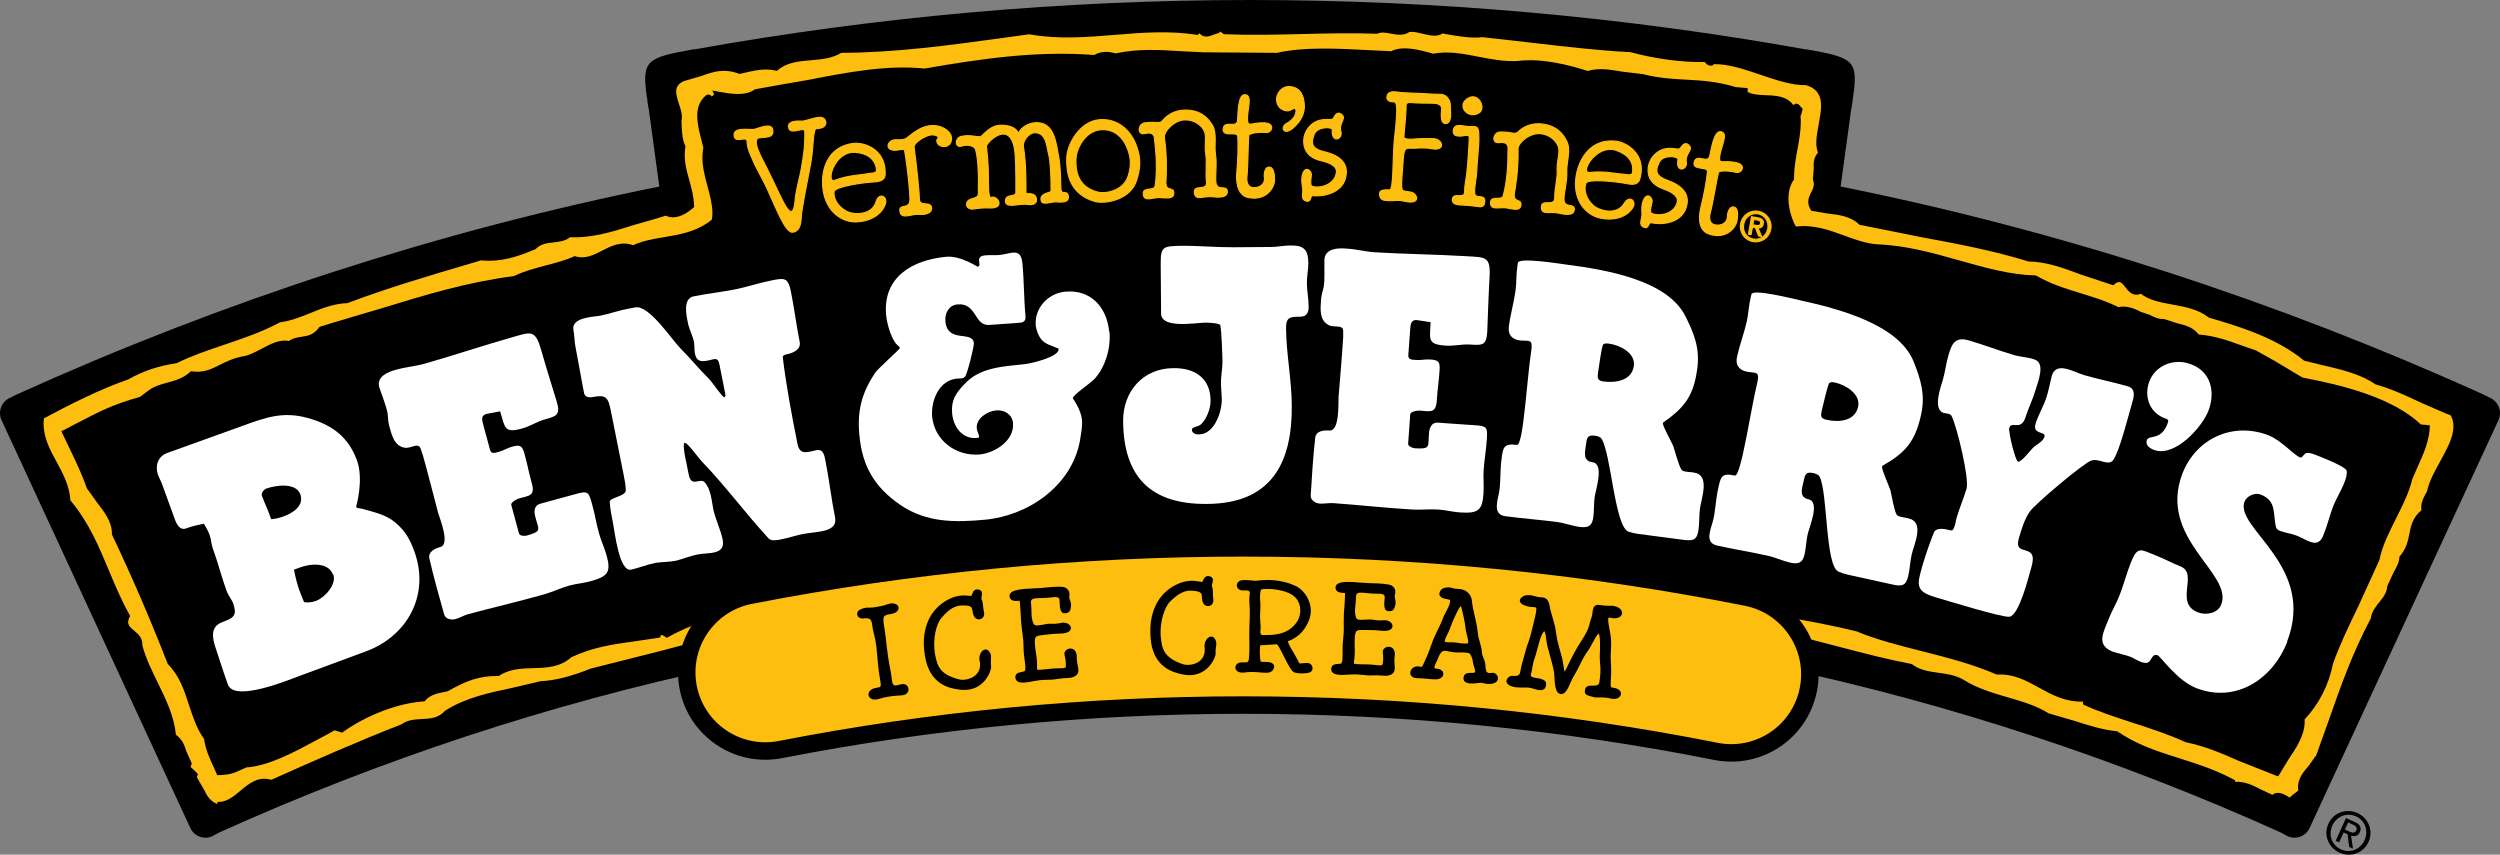 <?xml version="1.0" encoding="utf-8"?>
<!-- Generator: Adobe Illustrator 15.1.0, SVG Export Plug-In . SVG Version: 6.00 Build 0)  -->
<!DOCTYPE svg PUBLIC "-//W3C//DTD SVG 1.1//EN" "http://www.w3.org/Graphics/SVG/1.1/DTD/svg11.dtd">
<svg version="1.1" id="Layer_1" xmlns="http://www.w3.org/2000/svg" xmlns:xlink="http://www.w3.org/1999/xlink" x="0px" y="0px"
	 width="177.341px" height="60.628px" viewBox="0 0 177.341 60.628" enable-background="new 0 0 177.341 60.628"
	 xml:space="preserve">
<rect x="0" y="0" width="177.341" height="60.628" fill="#808080" stroke="none"/>
<g>
	<path fill="#ABE1FA" d="M0.552,29.56c0-0.013-0.048-0.253-0.048-0.253c0-0.275,0.165-0.524,0.421-0.634
		c0.027-0.013,0.458-0.229,0.458-0.229c14.685-6.649,29.994-11.604,45.486-14.718l0.464-0.093l-0.808-5.916
		c-0.007-0.037-0.111-0.778-0.111-0.778c-0.087-0.587-0.153-1.028-0.153-1.369c0-1.036,0.606-1.145,3.055-1.584
		c12.898-2.302,26.146-3.48,39.354-3.481c13.209,0.001,26.455,1.18,39.373,3.503c2.447,0.426,3.043,0.529,3.043,1.562
		c0,0.333-0.061,0.763-0.145,1.33c-0.014,0.035-0.119,0.779-0.119,0.779c-0.006,0.039-0.752,5.485-0.752,5.485l-0.064,0.47
		l0.465,0.093c15.492,3.114,30.801,8.069,45.504,14.727c0,0.001,0.412,0.207,0.412,0.207c0.285,0.123,0.451,0.372,0.451,0.646
		l-0.057,0.271c0.008-0.018-13.365,28.865-13.365,28.865c-0.115,0.304-0.367,0.477-0.656,0.477c0,0-0.26-0.054-0.262-0.055
		c-0.004-0.004-0.432-0.238-0.432-0.238c-23.156-10.451-47.838-15.74-73.396-15.74c-25.56,0-50.242,5.289-73.359,15.723
		c-0.034,0.018-0.511,0.277-0.511,0.277c0.041-0.02-0.222,0.033-0.222,0.033c-0.284,0-0.542-0.178-0.642-0.441
		C13.923,58.443,0.552,29.56,0.552,29.56L0.552,29.56z"/>
	<path fill="#FEBE10" stroke="#FEBE10" stroke-linejoin="round" d="M86.494,2.316l-0.021,0.022L86.41,2.354l-0.305,0.1
		c-0.297,0.124-0.721,0.274-1.021-0.095c-0.036,0.037-0.117,0.122-0.117,0.122l-0.061-0.01c-1.98-0.314-3.941-0.152-5.838,0.004
		c-1.977,0.163-4.02,0.33-6.064-0.044c0.037,0-1.828,0.255-1.828,0.255C67.278,3.22,63.598,3.727,59.675,3.75
		c-0.642,0.396-1.419,0.462-2.171,0.526c-0.864,0.074-1.682,0.144-2.349,0.713l-0.046,0.04l-0.061-0.015
		c-0.777-0.191-1.545-0.011-2.287,0.162l-0.297,0.069c-1.119-0.42-1.848-0.161-2.691,0.139l-1.266,0.371
		c-0.758,0.337-0.564,0.933-0.342,1.621c0.132,0.403,0.268,0.821,0.177,1.188c0.019,0.612,0.036,1.342,0.282,1.808
		c-0.15,0.905,0.051,1.625,0.265,2.388c0.163,0.584,0.331,1.186,0.349,1.873l0.002,0.057l-0.043,0.037
		c-0.74,0.648-1.408,0.839-1.986,0.567c0.074,0.01-2.209,0.655-2.209,0.655c-1.461,0.466-2.973,0.947-4.567,0.878
		c-0.325,0.272-0.763,0.322-1.185,0.371c-0.465,0.051-0.904,0.102-1.264,0.479c-1.318,0.544-2.412,0.926-3.877,0.791l0,0
		c0,0.008-0.531,0.164-0.531,0.164c-3.125,0.921-6.076,1.789-8.928,2.87c-0.962,0.029-1.801,0.369-2.613,0.697
		c-0.691,0.28-1.407,0.569-2.172,0.664c-1.275,0.686-2.649,1.15-3.979,1.599c-1.179,0.398-2.291,0.774-3.348,1.297
		c-1.345,0.207-2.393,0.561-3.438,1.155c-2.092,0.728-4.184,1.804-5.99,2.764C3.1,29.799,3.09,29.918,3.09,30.034
		c0,1.028,0.453,1.864,0.93,2.741c0.448,0.826,0.912,1.682,0.976,2.723c1.302,1.549,2.029,3.289,2.733,4.975
		c0.434,1.039,0.883,2.115,1.473,3.166l0.03,0.055l-0.029,0.059c-0.077,0.15-0.109,0.273-0.109,0.381
		c0,0.254,0.188,0.41,0.421,0.604c0.272,0.225,0.58,0.48,0.58,0.947c0,0.021-0.001,0.043-0.002,0.064
		c0.232,0.916,0.677,1.82,1.107,2.697c0.566,1.152,1.152,2.346,1.279,3.67c0.487,0.373,0.616,0.785,0.742,1.182l0.38,0.842
		l-0.019,0.092l-0.062,0.18l0.216,0.184l0.302,0.311c0,0-0.043,0.131-0.074,0.225C14.016,55.22,14.464,56,14.464,56
		c0.226,0.475,0.454,0.834,0.954,1.043c0-0.008-0.004-0.154-0.004-0.154l0.118-0.002c0.583-0.014,1.038-0.393,1.519-0.795
		c0.619-0.516,1.258-1.047,2.198-0.777c3.051-1.369,6.288-2.791,9.245-3.939c0.4-0.312,0.92-0.342,1.423-0.369
		c0.613-0.031,1.19-0.062,1.646-0.586c1.458-0.928,3.112-1.277,4.712-1.613l2.068-0.486c0.94-0.027,2.248-0.357,3.527-0.885
		c0.019-0.006,4.961-1.254,4.961-1.254c3.709-0.979,7.213-1.898,11.345-2.293l0.044-0.004l0.059,0.055
		c0.041,0.029,0.261,0.076,0.409,0.016c0.071-0.029,0.109-0.078,0.122-0.15l0.017-0.09l0.091-0.008
		c2.684-0.234,4.933-0.65,7.313-1.092l3.368-0.596c1.051-0.238,1.934-0.148,2.787-0.062c1.116,0.111,2.172,0.217,3.409-0.51
		c3.095-0.092,6.889-0.416,8.379-0.551c0.066,0.014,0.347,0.164,0.347,0.164c0.608,0.332,1.047,0.572,1.781,0.285
		c0.012-0.002,1.372-0.213,1.372-0.213l0.708-0.09c0.355,0.186,0.777,0.105,1.185,0.027c0.566-0.109,1.172-0.174,1.479,0.379
		c0.029-0.051,0.033-0.139,0.08-0.164c0.166-0.088,0.367,0.02,0.562,0.125c0.141,0.076,0.314,0.172,0.389,0.131
		c0.258-0.182,0.6-0.119,0.9-0.062c0.365,0.068,0.535,0.08,0.613-0.086c0.377-0.195,0.852-0.203,1.139-0.078
		c0,0,0.055,0.051,0.107,0.1c0.219-0.309,0.574-0.197,0.85-0.092l0.408,0.109c2.73-0.215,5.176,0.049,7.539,0.301
		c1.639,0.176,3.334,0.357,5.123,0.381c0.008,0,0.713,0.105,0.713,0.105c0.385,0.072,0.689,0.129,0.982,0.025
		c1.668,0.26,4.365,0.705,5.662,1.354c1.818-0.186,4.051,0.205,6.02,0.551l1.594,0.268c2.383,0.322,4.684,0.924,6.91,1.508
		c1.629,0.428,3.314,0.867,4.975,1.178c0.574,0.439,1.209,0.526,1.883,0.62c0.578,0.079,1.176,0.162,1.73,0.461
		c1.033,0.653,2.145,0.976,3.221,1.287c1.033,0.301,2.01,0.583,2.875,1.131c-0.035-0.016,1.787,0.519,1.787,0.519
		c1.027,0.329,2.092,0.669,3.068,0.748c1.424,0.971,2.869,1.43,4.4,1.913c1.266,0.4,2.574,0.813,3.908,1.534l0.061,0.032
		c0,0,0.004,0.096,0.004,0.111c0.713-0.034,1.26,0.245,1.836,0.544c0,0,0.75,0.354,0.809,0.381c0.379-0.324,0.92-0.017,1.221,0.195
		c0.072-0.064,0.219-0.195,0.219-0.195s0.285-0.217,0.398-0.302c-0.01-0.077-0.02-0.155-0.02-0.226c0-0.647,0.381-1.091,0.75-1.523
		l0.547-0.763c0-0.002,0.893-2.497,0.893-2.497c0.861-2.449,1.674-4.763,2.975-7.205c0.059-0.476,0.338-0.824,0.609-1.159
		c0.271-0.339,0.529-0.66,0.557-1.133c0.006-0.029,0.434-0.94,0.434-0.94c0.219-0.393,0.426-0.765,0.426-1.115
		c0-0.008,0-0.014,0-0.021c0.504-0.581,0.605-1.111,0.707-1.626c0.111-0.576,0.238-1.17,0.861-1.683
		c-0.008-0.062-0.018-0.121-0.018-0.181c0-0.43,0.211-0.802,0.416-1.163c0.129-0.67,0.533-1.403,0.924-2.113
		c0.484-0.879,0.947-1.722,0.947-2.491c0-0.268-0.057-0.525-0.188-0.775c-0.039,0.01-2.098-0.896-2.098-0.896
		c-1.041-0.489-2.117-0.994-3.256-1.31c-1.033-0.728-2.42-1.049-3.764-1.362l-1.285-0.314c-2.02-1.657-4.652-2.435-6.768-3.059
		c-0.717-0.584-1.672-0.757-2.594-0.925c-0.861-0.154-1.664-0.315-2.219-0.766c-0.561,0.232-0.873-0.157-1.098-0.455
		c-0.139-0.186-0.271-0.36-0.424-0.374c-0.105-0.012-0.236,0.05-0.387,0.184l-0.053,0.045l-2.277-0.755
		c-1.26-0.47-2.449-0.913-3.74-0.933c-2.496-0.777-5.086-1.258-7.588-1.723l-4.398-0.881c-0.604-0.604-1.447-0.703-2.264-0.799
		l-1.152-0.193c-0.16-0.247-0.217-0.456-0.217-0.642c0-0.249,0.104-0.453,0.199-0.646c0.102-0.198,0.197-0.391,0.197-0.614
		c0-0.101-0.018-0.205-0.064-0.321c0-0.002,0-0.003,0-0.003c0-0.099,0.061-0.797,0.061-0.797c-0.004-0.084-0.01-0.168-0.01-0.252
		c0-0.276,0.064-0.559,0.307-0.844c-0.076-0.213-0.119-0.443-0.119-0.692c0-0.424,0.086-0.884,0.17-1.336
		c0.086-0.456,0.17-0.903,0.17-1.305c0-0.669-0.232-1.213-1.078-1.462c-0.965,0.029-2.111-0.359-3.221-0.735
		c-1.123-0.382-2.285-0.775-3.307-0.752c-0.051,0.105-0.188,0.12-0.281,0.106c-0.158-0.021-0.277-0.142-0.357-0.256
		c-1.586,0.032-3.555-0.229-5.281-0.702c-2.264-0.111-4.838-0.413-7.328-0.705l-3.172-0.357c-0.812,0.098-1.793-0.079-2.582-0.218
		l-0.242-0.044c-0.398,0.267-0.928,0.137-1.441,0.013c-0.33-0.08-0.643-0.156-0.92-0.119c-0.385,0.285-0.883,0.193-1.322,0.113
		c-0.354-0.064-0.686-0.126-0.949,0.013c-1.795-0.068-3.533-0.026-5.377,0.02c-1.791,0.043-3.643,0.088-5.505,0.011
		c-0.053-0.022-0.162-0.121-0.243-0.193C86.535,2.274,86.494,2.316,86.494,2.316z M101.55,3.776c0,0,0.086,0.024,0.113,0.032
		c1.076-0.198,2.113,0,3.209,0.215c0.908,0.177,1.846,0.361,2.814,0.3c1.621-0.212,3.58,0.27,4.938,0.711
		c0.781-0.235,1.566-0.102,2.398,0.041l1.539,0.187c1.1,0.282,2.023,0.333,3.002,0.386c1.096,0.06,2.23,0.121,3.578,0.534
		c-0.023-0.005,0.723,0.06,0.723,0.06l0.105,0.01c0,0,0.004,0.198,0.006,0.272c0.344,0.184,0.797,0.21,1.283,0.228
		c0.746,0.025,1.506,0.071,1.961,0.71c0.055-0.041,0.094-0.106,0.168-0.108c0.135-0.003,0.254,0.066,0.314,0.181
		c0.012,0.015,0.176,0.179,0.176,0.179l-0.107,0.42l-0.049,0.087c0.014,0.146,0.021,0.294,0.021,0.442
		c0,0.642-0.121,1.295-0.236,1.931c-0.121,0.646-0.242,1.312-0.242,1.992c0,0.045,0,0.091,0.002,0.138
		c-0.287,0.384-0.398,0.869-0.398,1.367c0,0.725,0.24,1.467,0.523,1.977c1.266-0.146,2.363,0.25,3.424,0.639
		c0.811,0.297,1.576,0.578,2.402,0.628c2.006,0.075,3.926,0.617,5.781,1.142c1.865,0.527,3.629,1.024,5.422,1.063
		c1.051,0.613,2.152,0.948,3.217,1.274c0.887,0.27,1.799,0.55,2.639,0.976c0.531-0.153,1.271,0.146,1.541,0.314
		c-0.068-0.018,0.666,0.229,0.666,0.229c0.33,0.16,0.705,0.341,0.998,0.29c0.08,0.015,0.959,0.306,0.959,0.306
		c0.553,0.13,1.164,0.298,1.523,0.797c1.164,0.098,2.072,0.424,3.027,0.772l1.047,0.366c0.025,0.013,1.311,0.733,1.311,0.733
		l1.99,1.188c2.828,0.533,6.389,1.418,8.406,3.339c-0.068-0.032,0.512,0.037,0.512,0.037l0.109,0.013l-0.004,0.11
		c-0.039,1.014-0.457,1.937-0.861,2.829l-0.381,0.876c-0.213,0.918-0.689,1.866-1.15,2.784c-0.488,0.973-0.994,1.978-1.182,2.952
		c-0.006,0.021-1.506,3.304-1.506,3.304c-0.676,1.398-1.314,2.719-1.789,4.062c-0.293,1.495-0.994,2.86-2.012,3.945
		c0.004,0.049,0.006,0.097,0.006,0.146c0,0.982-0.604,1.878-1.139,2.673l-0.736,1.212l-0.092-0.022l-2.727-1.078
		c-1.195-0.525-2.322-1.022-3.764-1.321c-1.129-0.529-2.459-0.96-3.742-1.377c-1.27-0.413-2.465-0.804-3.455-1.267l-0.066-0.032
		c0,0-0.004-0.138-0.006-0.202c-1.26,0.036-2.203-0.482-3.115-0.985c-0.932-0.515-1.811-1-3.004-0.931
		c-1.721-0.749-3.555-1.215-5.33-1.665c-1.645-0.418-3.199-0.812-4.629-1.406c-3.428-0.832-6.973-1.332-10.4-1.816
		c-3.004-0.424-6.109-0.863-9.105-1.525c-2.834-0.193-5.752-0.545-8.574-0.889l-2.102-0.252c-0.002,0-1.527-0.217-1.527-0.217
		l-0.064-0.092c0,0-0.123-0.098-0.135-0.107c-0.324,0.52-1.057,0.488-1.795,0.416c-0.498-0.049-1.014-0.1-1.379,0.031
		c-1.168-0.383-1.918-0.285-2.785-0.172l-1.779,0.127l-0.029-0.047c-0.268-0.314-1.111-0.402-1.672-0.461l-0.248-0.025l-2.171,0.057
		c-1.285,0.084-2.615,0.174-3.878-0.162c0.044,0.004-1.944,0.125-1.944,0.125c-1.318,0.051-2.68,0.104-3.752,0.51
		c-0.509-0.176-1.062-0.094-1.601-0.016l-1.092,0.086c-1.714,0.646-3.402,0.596-5.036,0.545c-1.033-0.031-2.101-0.062-3.156,0.09
		c-0.871,0.537-1.852,0.617-2.717,0.686c-0.777,0.062-1.512,0.121-2.068,0.51c-0.061,0.021-0.753,0.064-0.753,0.064
		c-1.98,0.117-4.224,0.25-6.101,1.025c-0.258-0.035-0.572,0.057-0.876,0.145l-0.545,0.145c-2.666-0.096-4.761,0.396-7.031,1.645
		l-0.062,0.035l-0.062-0.039c-0.107-0.068-0.288-0.184-0.346-0.158c-0.014,0.004-0.034,0.035-0.049,0.1l-0.018,0.08l-1.689,0.25
		c-1.648,0.227-3.071,0.424-4.604,1.143c-0.812,0.725-1.777,0.752-2.712,0.777c-0.823,0.023-1.673,0.047-2.454,0.557
		c-1.388-0.025-2.332,0.359-3.615,1.086c-0.037,0.014-0.158,0.035-0.158,0.035c-0.465,0.086-1.102,0.203-1.442,0.635l-0.033,0.041
		l-0.052,0.004c-1.816,0.119-4.074,0.977-5.751,2.184l-0.048,0.035c0,0-0.547-0.166-0.553-0.168l0,0
		c0,0.035-1.314,0.725-1.314,0.725c-1.572,0.848-3.355,1.809-4.944,1.91c0.04-0.008-0.349,0.166-0.349,0.166
		c-0.527,0.238-0.791,0.359-1.625,0.379l-0.08,0.002l-0.27-0.611c-0.258-0.561-0.577-1.258-0.658-1.953
		c-0.52-0.713-0.799-1.574-1.07-2.406c-0.348-1.068-0.675-2.076-1.506-2.912c-1.213-3.111-2.501-6.104-3.964-9.191
		c0.001-0.018,0.001-0.037,0.001-0.055c0-0.848-0.518-1.516-1.064-2.223l-0.719-1.004c-0.342-1-0.82-1.99-1.283-2.947l-0.521-1.092
		l1.146-0.593c1.514-0.792,2.513-1.314,4.424-1.842l0,0c0-0.008,0.644-0.482,0.644-0.482c0.376-0.277,0.823-0.4,1.297-0.529
		c0.569-0.156,1.159-0.319,1.634-0.772l0.043-0.039l0.057,0.007c0.855,0.114,1.375-0.148,1.977-0.452
		c0.467-0.235,0.996-0.502,1.76-0.631c0.375-0.072,0.775-0.284,1.199-0.51c0.648-0.344,1.32-0.7,1.961-0.557
		c0.254-0.203,0.582-0.253,0.899-0.302c0.462-0.071,0.861-0.131,1.266-0.698c0.065-0.045,4.461-1.338,4.461-1.338
		c3.098-0.948,6.024-1.844,9.331-2.268c0.738-0.356,1.535-0.564,2.305-0.767c0.713-0.187,1.387-0.362,2.005-0.651
		c0.729,0.24,1.312-0.06,1.929-0.378c0.679-0.35,1.381-0.7,2.223-0.396c0.659-0.309,1.393-0.436,2.17-0.566
		c1.163-0.193,2.365-0.396,3.41-1.244c0.029-0.156,0.042-0.317,0.042-0.48c0-0.595-0.171-1.232-0.351-1.9
		c-0.178-0.659-0.358-1.336-0.358-2.032c0-0.234,0.021-0.471,0.068-0.712c0,0.044-0.136-0.51-0.136-0.51
		c-0.291-1.136-0.62-2.423,0.338-3.197c0.205-0.112,0.325,0.007,0.402,0.091c0.067-0.05,0.148-0.105,0.148-0.166
		c0-0.014-0.003-0.026-0.01-0.039l-0.113-0.216l0.47,0.085c0.788,0.144,1.868,0.341,2.565-0.174
		c0.056-0.021,3.777-0.666,3.777-0.666c2.736-0.531,5.565-1.081,8.25-0.804C69.55,4.175,73.481,3.588,77.621,3.9
		c0.426-0.247,0.939-0.289,1.51-0.114c1.634-0.347,3.173-0.249,4.662-0.153l1.582,0.077l5.205,0.039
		c1.926-0.436,4.293-0.31,6.582-0.189l1.516,0.074C99.513,3.213,100.691,3.539,101.55,3.776z"/>
	<g id="Ben__x0026__Jerry_x0027_s_6_">
		<path fill="#FFFFFF" stroke="#FFFFFF" stroke-linejoin="round" d="M29.393,39.115c1.123,3.078-0.488,6.043-3.512,7.119
			l-4.439,1.641c-0.898,0.328-4.807,1.971-5.274,0.686c-0.312-0.854-0.581-1.729-0.862-2.568c-0.26-0.775-0.396-1.551,0.48-1.869
			c0.812-0.297,1.037-0.475,0.763-1.297c-0.116-0.322-0.353-0.572-0.462-0.873c-0.367-1.004-0.619-2.025-0.992-3.055
			c-0.109-0.299-0.111-0.637-0.221-0.936c-0.11-0.299-0.254-0.562-0.419-0.816c-0.451,0.092-0.851,0.189-1.279,0.344
			c-0.385,0.141-0.634-0.277-0.743-0.576l-0.951-2.609c-0.078-0.215-0.189-0.393-0.268-0.605c-0.235-0.641-0.023-1.322,0.64-1.566
			l5.44-1.958c1.583-0.576,2.787-0.994,4.478-0.542c1.719,0.463,2.925,1.31,3.548,3.021c0.499,1.369-0.047,3.264-0.061,3.293
			c0.047,0.127,0.307,0.105,0.414,0.139c0.813,0.236,1.697,0.4,2.368,0.979c0.692,0.572,1.042,1.195,1.345,2.029L29.393,39.115z
			 M21.303,35.062c-0.312-0.854-1.761-0.643-2.424-0.4c-0.171,0.064-0.365,0.328-0.303,0.498c0.203,0.557,0.469,1.088,0.658,1.672
			c0.28-0.027,0.574-0.086,0.852-0.189c0.662-0.24,1.52-0.746,1.209-1.602L21.303,35.062z M23.621,40.759
			c-0.336-0.922-1.686-0.77-2.383-0.49l-0.386,0.141c0.116,0.588,0.255,1.166,0.487,1.738l0.232,0.568
			c0.281,0.043,0.562,0.01,0.84-0.09c0.62-0.225,1.487-1.17,1.23-1.875L23.621,40.759z"/>
		<path fill="#FFFFFF" stroke="#FFFFFF" stroke-linejoin="round" d="M42.006,35.781c0.192,0.68,0.295,1.385,0.488,2.061
			c0.149,0.527,0.385,1.027,0.527,1.529c0.346,1.229,0.096,1.512-1.109,1.854c-0.504,0.145-1.037,0.176-1.543,0.318
			c-0.592,0.164-1.151,0.441-1.742,0.609c-1.797,0.51-3.617,0.93-5.42,1.414c-0.307,0.088-0.588,0.262-0.895,0.348
			c-0.308,0.086-0.735-0.004-0.813-0.361c-0.364-1.291-0.735-2.607-1.036-3.914c-0.119-0.512,0.387-0.725,0.781-0.84
			c0.701-0.197-0.051-2.02-0.176-2.457c-0.359-1.363-0.7-2.734-1.084-4.094l-0.135-0.385c-0.154-0.549-0.69-0.018-1.142-0.104
			c-0.743-0.123-0.909-0.879-1.097-1.537c-0.086-0.306-0.078-0.616-0.115-0.912c-0.131-0.626-0.391-1.217-0.592-1.846
			c-0.217-0.765,0.656-1.106,1.254-1.252c0.635-0.181,1.307-0.229,1.965-0.415c2.081-0.589,4.131-1.286,6.211-1.873
			c1.314-0.373,1.635-0.582,2.055,0.908c0.349,1.227,0.744,2.462,1.113,3.684c0.268,0.94-0.047,1.007-0.879,1.242
			c-0.525,0.149-1.023,0.479-1.55,0.627c-1.313,0.372-1.237-0.03-1.595-1.206c-0.312,0.065-0.654,0.116-0.988,0.186
			c-0.35,0.098-0.313,0.398-0.232,0.682l0.504,1.867c0.093,0.33,0.388,0.199,0.672,0.119c0.307-0.088,0.566-0.254,0.873-0.342
			c0.613-0.174,0.739-0.066,0.9,0.506c0.191,0.676,0.316,1.373,0.516,2.076c0.26,0.918-0.199,0.883-0.922,1.088
			c-0.154,0.043-0.582,0.281-0.533,0.457l0.547,2.021c0.057,0.197,0.432,0.188,0.563,0.15c1.094-0.312,0.833-0.4,0.596-1.328
			c-0.106-0.373-0.086-0.805,0.329-0.922c0.834-0.234,1.693-0.457,2.525-0.691c0.921-0.26,0.928-0.143,1.184,0.756L42.006,35.781z"
			/>
		<path fill="#FFFFFF" stroke="#FFFFFF" stroke-linejoin="round" d="M59.233,36.687c0.13,0.648-0.356,0.883-0.894,0.988
			c-0.469,0.098-0.951,0.121-1.419,0.215c-0.515,0.105-1.014,0.273-1.55,0.379c-0.246,0.051-0.67,0.135-0.854-0.082
			c-1.629-1.764-3.035-3.691-4.705-5.424c-0.2-0.189-1.045-1.391-1.245-1.352c-0.134,0.025-0.009,0.768,0.013,0.881l0.265,1.316
			c0.187,1.053,0.812,0.232,1.142,0.607c0.443,0.471,0.492,1.297,0.607,1.875c0.152,0.758,0.522,1.449,0.67,2.188
			c0.224,1.119-1.027,0.902-1.785,1.055c-0.537,0.105-1.028,0.32-1.537,0.445c-0.47,0.092-0.96,0.076-1.433,0.148
			c-0.58,0.113-1.138,0.342-1.737,0.484c-0.848,0.172-1.156-2.645-1.285-3.295c-0.1-0.49-0.205-1.027-0.232-1.508
			c-0.018-0.322,1.152-0.395,1.135-0.832c0-0.346-0.076-0.727-0.147-1.084l-0.911-4.552c-0.191-0.963-0.348-1.161-1.308-0.97
			c-0.246,0.049-0.536-0.01-0.589-0.279c-0.219-1.092-0.395-2.194-0.617-3.312c-0.076-0.379-0.057-0.755-0.138-1.157
			C40.5,22.531,42,22.486,42.562,22.397c0.693-0.139,1.361-0.388,2.059-0.507l0.446-0.086c0.985-0.176,2.566,2.271,3.237,2.949
			c0.691,0.676,1.285,1.438,1.978,2.112c0.196,0.171,0.964,1.341,1.097,1.313c0.113-0.021,0.072-0.223,0.059-0.289l-0.409-2.056
			c-0.107-0.536-0.37-0.344-0.796-0.26c-0.49,0.1-0.842,0.077-0.938-0.508c-0.053-0.269-0.018-0.552-0.071-0.821
			c-0.085-0.425-0.304-0.823-0.409-1.241c-0.117-0.58-0.412-1.821,0.392-1.982c0.981-0.198,1.983-0.303,2.964-0.5
			c0.851-0.169,1.652-0.448,2.502-0.616c0.938-0.188,1.225-0.27,1.432,0.782c0.238,1.182,0.385,2.382,0.621,3.565
			c0.111,0.559-0.49,0.795-0.959,0.891c-0.112,0.021-0.242,0.071-0.242,0.186c0.245,2.041,0.651,4.189,1.049,6.175
			c0.166,0.826,0.736,0.551,1.317,0.434c0.536-0.105,0.585,0.369,0.671,0.795C58.818,34.027,58.97,35.367,59.233,36.687z"/>
		<path fill="#FFFFFF" stroke="#FFFFFF" stroke-linejoin="round" d="M78.701,23.524c0.109,1.157-0.287,2.521-1.076,3.372
			c-0.248,0.274-1.561,1.152-1.52,1.354c0.002,0.024,0.58,0.816,0.646,1.519c0.046,0.476-0.068,0.965-0.136,1.454
			c-0.566,3.209-3.635,5.35-6.74,5.643c-2.152,0.203-4.166,0.211-6.021-1.057c-1.835-1.266-2.707-2.764-2.895-4.984
			c-0.16-1.701,0.178-2.967,1.12-4.383c0.181-0.267,1.739-1.672,1.755-1.741c-0.01-0.114-0.154-0.193-0.23-0.276
			c-0.23-0.253-0.354-0.585-0.475-0.894c-0.126-0.376-0.232-0.779-0.27-1.163c-0.255-2.721,1.872-3.926,4.252-4.152
			c1.02-0.097,2.216,0.707,2.238,0.705c0.205-0.02,0.108-0.31,0.095-0.445c-0.003-0.045,0.013-0.112,0.051-0.187
			c0.078-0.146,0.283-0.165,0.442-0.178c0.316-0.03,0.641,0.008,0.957-0.022c0.816-0.077,1.523-0.579,1.633,0.602
			c0.119,1.245,0.101,2.504,0.219,3.751c0.031,0.34-0.164,0.45-0.482,0.456c-0.68,0.066-1.365,0.086-2.068,0.15
			c-1.109,0.104-0.881-1.586-2.287-1.454c-0.61,0.061-0.898,0.635-0.846,1.2c0.15,1.59,1.933,0.62,2.02,1.548
			c0.022,0.226-0.475,2.217-0.621,2.368c-0.145,0.176-0.377,0.126-0.582,0.146c-1.27,0.121-1.843,1.546-1.76,2.682
			c0.162,1.702,1.688,2.836,3.365,2.702c1.088-0.104,2.49-0.992,2.373-2.236c-0.057-0.611-0.616-0.948-1.204-0.892
			c-0.612,0.056-1.433,0.569-1.367,1.271c0.022,0.227,0.152,0.396,0.172,0.603c0.007,0.066-0.152,0.08-0.152,0.08
			c-1.065,0.102-1.677-0.802-1.765-1.73c-0.088-0.929,0.254-1.442,0.857-2.071c1.096-1.223,2.784-1.268,4.301-1.436
			c0.385-0.036,2.443-0.502,2.391-1.07c-0.004-0.045-0.027-0.042-0.074-0.061c-0.43-0.19-0.848-0.265-1.155-0.625
			c-0.21-0.277-0.333-0.607-0.389-0.968c-0.116-1.226,0.857-2.3,2.081-2.415c1.838-0.174,2.964,1.116,3.126,2.838L78.701,23.524z"/>
		<path fill="#FFFFFF" stroke="#FFFFFF" stroke-linejoin="round" d="M92.705,20.074c0.004,0.545,0.121,1.091,0.125,1.66
			c0.004,0.411-0.107,0.729-0.607,0.733c-0.684,0.007-1.002,0.01-0.996,0.806c0.016,1.819,0.395,3.64,0.408,5.508
			c0.031,4.027-1.424,6.955-6.042,6.966c-3.961,0.031-5.889-1.91-5.922-5.87c-0.017-2.118,1.426-3.767,3.589-3.762
			c1.525-0.015,2.601,0.73,2.614,2.3c0.005,0.569-0.285,1.344-0.714,1.715c-0.136,0.113-0.638,0.186-0.612,0.346
			c0.002,0.273,0.322,0.361,0.525,0.335c1.07-0.008,1.603-1.605,1.597-2.449c-0.003-0.453-0.075-0.91-0.056-1.365
			c0.019-0.456,0.105-0.911,0.104-1.344c-0.005-0.41-0.066-2.299-0.159-2.596c-0.068-0.132-0.843-0.171-1.024-0.171
			c-0.707,0.005-3.161,0.458-3.17-0.636l-0.029-3.551c-0.008-1.23,0.195-1.23,1.425-1.263c1.252-0.012,2.505,0.114,3.757,0.103
			l2.664-0.019c0.477-0.004,0.953-0.123,1.455-0.104c0.91-0.007,1.164,0.379,1.172,1.24C92.81,19.139,92.701,19.599,92.705,20.074z"
			/>
		<path fill="#FFFFFF" stroke="#FFFFFF" stroke-linejoin="round" d="M105.462,31.244c-0.041,0.703-0.174,1.402-0.217,2.109
			c-0.033,0.543,0.021,1.094-0.008,1.615c-0.078,1.273-0.41,1.459-1.658,1.383c-0.523-0.029-1.039-0.178-1.562-0.207
			c-0.611-0.039-1.234,0.037-1.848,0c-1.863-0.113-3.719-0.318-5.582-0.453c-0.318-0.02-0.643,0.049-0.961,0.031
			s-0.691-0.246-0.646-0.611c0.08-1.338,0.166-2.701,0.314-4.037c0.055-0.523,0.604-0.559,1.014-0.535
			c0.727,0.049,0.619-1.923,0.645-2.378c0.109-1.406,0.242-2.812,0.326-4.22l0.002-0.412c0.037-0.567-0.646-0.245-1.043-0.473
			c-0.662-0.361-0.57-1.131-0.527-1.812c0.02-0.319,0.129-0.609,0.191-0.901c0.086-0.633,0.031-1.274,0.049-1.935
			c0.049-0.795,0.986-0.832,1.598-0.771c0.66,0.038,1.309,0.218,1.992,0.26c2.158,0.13,4.324,0.148,6.484,0.278
			c1.363,0.086,1.732-0.01,1.637,1.538c-0.074,1.271-0.111,2.571-0.162,3.846c-0.061,0.976-0.377,0.933-1.242,0.881
			c-0.545-0.036-1.123,0.116-1.668,0.08c-1.363-0.084-1.162-0.436-1.107-1.665c-0.318-0.041-0.656-0.106-0.996-0.151
			c-0.363-0.021-0.426,0.271-0.445,0.568L99.9,25.202c-0.02,0.339,0.301,0.314,0.598,0.334c0.316,0.018,0.617-0.055,0.936-0.037
			c0.637,0.039,0.721,0.181,0.684,0.773c-0.043,0.705-0.154,1.403-0.197,2.133c-0.061,0.951-0.48,0.768-1.23,0.721
			c-0.16-0.008-0.645,0.076-0.654,0.258l-0.148,2.09c-0.014,0.203,0.344,0.314,0.48,0.326c1.137,0.068,0.92-0.105,0.998-1.059
			c0.023-0.386,0.186-0.787,0.619-0.76c0.863,0.055,1.748,0.131,2.609,0.181c0.955,0.061,0.924,0.174,0.869,1.105V31.244z"/>
		<path fill="#FFFFFF" stroke="#FFFFFF" stroke-linejoin="round" d="M119.429,38.296l-3.229-0.424
			c-0.225-0.029-0.447-0.084-0.668-0.154c-0.992-0.312-1.244-5.584-1.936-6.615c-0.1-0.127-0.299-0.176-0.457-0.195
			c-0.541-0.072-0.57,0.152-0.635,0.627c-0.07,0.541-0.242,1.162,0.459,1.254c0.857,0.113,0.232,1.914,0.154,2.5
			c-0.061,0.451-0.029,0.914-0.092,1.391c-0.08,0.607-0.33,0.781-0.965,0.699c-0.539-0.072-1.062-0.279-1.604-0.35
			c-1.221-0.158-2.447-0.25-3.666-0.41c-0.975-0.127-0.512-1.189-0.426-1.846c0.092-0.699,0.047-1.418,0.143-2.141
			c0.111-0.857,0.111-1.203,1.105-1.072c0.246,0.033,0.428-1.527,0.457-1.731c0.217-1.669,0.318-3.332,0.561-4.999
			c0.105-0.813-0.172-0.621-0.807-0.68c-0.588-0.079-0.863-0.413-0.789-1c0.111-0.856,0.363-1.72,0.479-2.578
			c0.07-0.565,0.033-1.142,0.129-1.703l0.029-0.228c0.076-0.401,2.977,0.067,3.494,0.136c2.643,0.345,7.094,1.064,8.387,3.647
			c0.619,1.228,1.035,2.271,0.85,3.692c-0.248,1.896-0.844,2.759-2.408,3.842c-0.027,0.019-0.029,0.042-0.033,0.062
			c-0.025,0.203,0.605,1.32,0.73,1.611c0.135,0.385,0.389,1.428,0.604,1.709c0.119,0.154,0.648,0.131,0.848,0.18
			c1.195,0.158,0.547,1.793,0.445,2.561c-0.062,0.498-0.035,0.982-0.098,1.457C120.394,38.285,120.15,38.39,119.429,38.296z
			 M114.156,24.382c-0.135-0.02-0.361-0.051-0.447,0.077c-0.088,0.129-0.316,1.704-0.35,1.977c-0.051,0.382-0.051,0.566,0.398,0.626
			c0.859,0.112,2.006-0.06,2.145-1.121C116.019,25.038,114.9,24.477,114.156,24.382z"/>
		<path fill="#FFFFFF" stroke="#FFFFFF" stroke-linejoin="round" d="M134.251,41.464l-3.176-0.699
			c-0.223-0.049-0.443-0.121-0.654-0.213c-0.961-0.398-0.756-5.668-1.355-6.756c-0.086-0.135-0.285-0.203-0.438-0.236
			c-0.533-0.119-0.582,0.104-0.686,0.572c-0.119,0.531-0.344,1.135,0.344,1.287c0.846,0.186,0.066,1.924-0.061,2.504
			c-0.098,0.445-0.107,0.908-0.209,1.375c-0.133,0.602-0.398,0.75-1.021,0.615c-0.535-0.119-1.037-0.369-1.572-0.486
			c-1.199-0.264-2.416-0.463-3.615-0.725c-0.957-0.213-0.406-1.232-0.264-1.881c0.152-0.686,0.17-1.404,0.328-2.115
			c0.186-0.848,0.213-1.189,1.193-0.971c0.242,0.051,0.561-1.488,0.604-1.689c0.363-1.643,0.609-3.29,0.994-4.932
			c0.176-0.802-0.117-0.632-0.746-0.747c-0.578-0.127-0.826-0.483-0.697-1.064c0.186-0.844,0.508-1.682,0.697-2.524
			c0.121-0.557,0.133-1.136,0.275-1.689l0.051-0.22c0.109-0.398,2.957,0.324,3.469,0.438c2.6,0.571,6.975,1.675,8.041,4.357
			c0.508,1.278,0.832,2.353,0.523,3.751c-0.41,1.871-1.078,2.679-2.73,3.62c-0.029,0.016-0.033,0.039-0.039,0.062
			c-0.043,0.199,0.492,1.363,0.59,1.668c0.1,0.395,0.262,1.455,0.451,1.754c0.105,0.162,0.637,0.184,0.832,0.253
			c1.178,0.26,0.389,1.833,0.223,2.588c-0.109,0.49-0.123,0.978-0.227,1.442C135.214,41.536,134.964,41.62,134.251,41.464z
			 M130.203,27.146c-0.133-0.028-0.355-0.08-0.453,0.041c-0.094,0.117-0.459,1.669-0.52,1.936c-0.082,0.379-0.098,0.56,0.348,0.658
			c0.844,0.187,2.002,0.112,2.23-0.928C132.003,27.963,130.937,27.309,130.203,27.146z"/>
		<path fill="#FFFFFF" stroke="#FFFFFF" stroke-linejoin="round" d="M151.218,28.678c-0.27,0.916-0.846,3.263-1.311,3.954
			c-0.352,0.468-1.021-0.158-1.559,0.042c-0.547,0.168-4.025,3.105-4.367,3.623c-0.377,0.552-0.578,1.229-0.771,1.884
			c-0.426,1.439,1.461,0.195,0.879,2.088c-0.191,0.655-0.854,3.38-1.549,3.481c-0.496,0.067-4.5-1.163-5.266-1.39
			c-1.484-0.436-1.264-0.941-0.879-2.322c0.221-0.744,0.494-1.517,0.787-2.264c0.158-0.378,0.811-0.258,1.115-0.166
			c0.066,0.02,0.162,0.022,0.217-0.007c0.201-0.274,0.203-0.606,0.287-0.892c0.207-0.697,0.5-1.37,0.699-2.046
			c0.209-0.698-0.686-4.427-1.064-5.157c-0.107-0.196-0.357-0.155-0.553-0.211c-0.809-0.239-0.209-1.865-0.066-2.346
			c0.174-0.591,0.23-1.191,0.406-1.778c0.25-0.855,0.502-1.304,1.486-1.01c1.047,0.31,2.09,0.711,3.139,1.021
			c0.48,0.142,0.979,0.146,1.453,0.311c0.826,0.244,0.268,1.575,0.094,2.166c-0.191,0.653-0.488,1.255-0.705,1.903
			c-0.316,1.071-0.998,0.25-1.162,0.795c-0.074,0.262,0.428,2.334,0.623,2.392c0.221,0.064,0.916-0.846,1.084-1.01
			c0.256-0.23,0.691-0.413,0.793-0.765c0.117-0.388-0.861-0.134-0.637-0.898c0.189-0.633,0.549-1.213,0.752-1.818
			c0.176-0.516,0.268-1.062,0.4-1.591c0.316-1.071,1.553-0.278,2.275-0.064c1.025,0.304,2.107,0.502,3.131,0.807
			c0.611,0.183,0.404,0.809,0.262,1.289L151.218,28.678z"/>
		<path fill="#FFFFFF" stroke="#FFFFFF" stroke-linejoin="round" d="M152.841,31.931c-0.318-0.109-0.68-0.339-0.551-0.713
			c0.135-0.393,1.043,0.067,1.479-1.205c0.072-0.205,0.047-0.255-0.158-0.326c-1.104-0.377-1.531-1.508-1.166-2.573
			c0.412-1.195,1.762-1.715,2.914-1.297c1.438,0.495,1.791,1.89,1.338,3.217C156.275,30.267,154.298,32.429,152.841,31.931z"/>
		<path fill="#FFFFFF" stroke="#FFFFFF" stroke-linejoin="round" d="M162.253,45.525c-1.008,2.61-3.619,4.382-6.445,3.291
			c-1.402-0.542-2.502-2.237-2.775-2.346c-0.023-0.005-0.145-0.005-0.168-0.014c-0.256,0.098-0.264,0.436-0.5,0.54
			c-0.346,0.132-0.861-0.235-1.191-0.389c-0.426-0.163-0.883-0.242-1.293-0.376c-1.232-0.479-0.662-1.381-0.303-2.315
			c0.23-0.593,0.559-1.124,0.779-1.698c0.287-0.744,0.492-1.518,0.777-2.26c0.5-1.297,0.736-0.962,1.84-0.536
			c0.572,0.222,1.092,0.52,1.686,0.75c1.338,0.519-0.467,2.6,1.254,3.266c0.594,0.23,1.414,0.062,1.654-0.557
			c0.861-2.229-4.521-4.65-2.756-9.287c0.969-2.504,3.596-3.686,6.1-2.717c0.914,0.354,1.803,1.403,2.248,1.574
			c0.17,0.066,0.268-0.31,0.49-0.322c0.203-0.018,0.457,0.079,0.629,0.146c0.381,0.147,2.164,0.836,2.193,1.141
			c0.016,0.276-0.068,0.559-0.162,0.792c-0.227,0.594-0.586,1.14-0.812,1.732c-0.258,0.658-0.406,1.357-0.689,2.03
			c-0.393,1.02-1.145,0.312-1.908,0.018c-0.383-0.147-0.809-0.189-1.188-0.338c-0.107-0.041-0.195-0.124-0.244-0.191
			c-0.266-0.957,0.084-1.92-1.107-2.38c-0.402-0.156-0.961,0.093-1.139,0.487c-0.738,1.91,5.105,4.536,3.014,9.948L162.253,45.525z"
			/>
	</g>
	<g>
		<path fill="#FEBE10" stroke="#FEBE10" stroke-width="1.08" stroke-linecap="round" stroke-linejoin="round" d="M52.088,9.691
			c-0.182-0.744,1.121-0.45,1.406-0.513c0.313-0.067,1.219-0.505,1.318,0.012c0.113,0.624-0.492,0.515-0.954,0.585
			c-0.604,0.091,0.222,1.53,0.542,2.153c1.089,2.142,1.844,4.412,2.02,2.121c0.035-0.477,0.338-1.595,0.428-2.109
			c0.141-0.823,0.273-1.636,0.242-2.623c-0.011-0.399-1.059,0.341-1.154-0.297c-0.061-0.401,0.481-0.453,0.897-0.426
			c0.456,0.031,1.529-0.611,1.728-0.011c0.088,0.248-0.076,0.533-0.625,0.536c-0.285,0.003-0.199,1.092-0.414,2.407
			c-0.077,0.463-0.443,2.202-0.645,3.476c-0.072,0.492,0.03,1.369-0.643,1.471c-0.509,0.076-1.164-1.669-1.839-3.141
			c-0.265-0.582-0.749-1.381-0.997-1.985c-0.137-0.319-0.402-0.851-0.402-1.302C52.996,9.585,52.211,10.185,52.088,9.691z"/>
		<path fill="#FEBE10" stroke="#FEBE10" stroke-width="1.08" stroke-linecap="round" stroke-linejoin="round" d="M60.523,10.176
			c0.714-0.091,2.278,0.347,2.268,2.097c0,0.221,0.008,0.6-0.781,0.63c-0.729,0.034-2.808,0.321-2.848,0.696
			c-0.043,0.426,0.195,0.994,0.852,1.369c0.56,0.318,1.859,0.301,2.129-0.652c0.189-0.654,0.748-0.426,0.689,0.03
			c-0.045,0.336-0.52,1.296-2.023,1.39c-0.924,0.059-1.918-0.522-2.299-1.723C58.115,12.773,58.318,10.46,60.523,10.176z
			 M59.225,12.791c0.99-0.377,1.872-0.37,2.252-0.459c0.266-0.064,0.725-0.003,0.699-0.28c-0.058-0.751-0.642-1.177-1.492-1.246
			C59.169,10.68,58.543,13.049,59.225,12.791z"/>
		<path fill="#FEBE10" stroke="#FEBE10" stroke-width="1.08" stroke-linecap="round" stroke-linejoin="round" d="M65.219,14.121
			c-0.008,0.579,0.832,0.111,0.867,0.636c0.021,0.396-0.504,0.492-0.939,0.448c-0.484-0.049-1.254,0.421-1.315-0.25
			c-0.047-0.533,0.706-0.055,0.718-0.794c0.004-0.429-0.146-2.127-0.375-3.458c-0.033-0.216-0.404-0.037-0.708-0.045
			c-0.743-0.012-0.506-0.725,0.03-0.741c0.291-0.011,0.59,0.048,0.854-0.149c0.387-0.3,0.908-0.744,1.513-0.837
			c0.884-0.144,1.522,0.357,1.61,0.727c0.084,0.34-0.064,0.685-0.432,0.733c-0.443,0.057-0.748-0.34-0.493-0.605
			c0.079-0.089-0.172-0.241-0.482-0.219c-0.436,0.036-1.269,0.572-1.226,0.877C65.029,11.778,65.223,13.802,65.219,14.121z"/>
		<path fill="#FEBE10" stroke="#FEBE10" stroke-width="1.08" stroke-linecap="round" stroke-linejoin="round" d="M70.933,8.887
			c0.728-0.035,1.216,0.235,1.321,0.605c0.154-0.528,0.827-0.778,1.245-0.79c1.304-0.029,1.411,1.404,1.628,2.581
			c0.087,0.5,0.119,1.581,0.129,2.097c0.012,0.526,0.48,0.043,0.529,0.547c0.045,0.474-0.506,0.416-0.848,0.392
			c-0.354-0.022-0.965,0.252-1.066-0.049c-0.199-0.591,0.688-0.578,0.688-0.707c0.015-0.976-0.06-2.213-0.168-2.611
			c-0.145-0.486-0.139-1.58-1.013-1.534c-0.417,0.021-0.841,0.591-0.783,0.974c0.217,1.315,0.175,2.829,0.18,3.276
			c0.003,0.179,0.653-0.129,0.745,0.451c0.053,0.304-0.229,0.444-0.613,0.384c-0.622-0.102-1.564,0.317-1.586-0.228
			c-0.022-0.555,0.74-0.265,0.742-0.613c0.012-1.263-0.012-2.732-0.115-3.201c-0.423-1.986-1.999-0.286-1.975-0.09
			c0.049,0.375,0.125,1.273,0.133,1.74c0.018,1.021-0.025,1.989,0.211,1.893c0.443-0.183,1.035,0.806-0.129,0.745
			c-0.381-0.021-0.739,0.016-1.154,0.077c-0.211,0.035-0.474-0.094-0.471-0.312c0.015-0.577,0.824-0.301,0.838-0.769
			c0.039-1.404-0.029-2.572-0.199-3.146c-0.064-0.204-0.469-0.411-1.031-0.23c-0.408,0.131-0.481-0.589,0.035-0.698
			c0.758-0.156,1.25,0.154,1.43-0.028C70.223,9.04,70.592,8.902,70.933,8.887z"/>
		<path fill="#FEBE10" stroke="#FEBE10" stroke-width="1.08" stroke-linecap="round" stroke-linejoin="round" d="M80.644,10.427
			c0.29,0.841,0.26,1.467-0.003,2.322c-0.43,1.468-2.304,1.731-2.963,1.542c-1.941-0.547-2.025-2.22-2.006-3.074
			c0.021-1.013,0.933-2.602,2.308-2.724C79.248,8.387,80.229,9.206,80.644,10.427z M78.07,9.204
			c-1.057,0.087-1.73,1.308-1.744,2.083c-0.028,0.656,0.02,1.934,1.516,2.332c0.492,0.156,1.846-0.033,2.193-1.15
			c0.193-0.664,0.212-1.141-0.001-1.766C79.718,9.744,79.039,9.12,78.07,9.204z"/>
		<path fill="#FEBE10" stroke="#FEBE10" stroke-width="1.08" stroke-linecap="round" stroke-linejoin="round" d="M84.721,13.615
			c-0.02-0.564,0.992,0.001,0.859-0.779c-0.066-0.415,0.031-1.419-0.033-1.784c-0.12-0.701,0.019-1.051-0.06-1.575
			c-0.065-0.385-0.571-0.97-1.407-0.975c-0.768-0.005-1.549,0.823-1.482,1.268c0.213,1.434,0.122,2.823,0.108,3.141
			c-0.034,0.734,0.569,0.287,0.56,0.792c-0.012,0.397-0.402,0.345-0.84,0.324c-0.545-0.109-1.256,0.371-1.326-0.243
			c-0.068-0.563,0.785-0.193,0.844-0.61c0.215-1.461-0.027-3.014-0.055-3.38c-0.024-0.297-0.251-0.431-0.666-0.324
			c-0.59,0.15-0.5-0.694-0.023-0.753c1.026-0.128,1.022,0.149,1.345-0.243c0.313-0.373,0.871-0.651,1.483-0.663
			c1.068-0.021,1.612,0.495,1.943,1.014c0.391,0.607,0.135,1.465,0.255,2.187c0.099,0.583-0.021,1.408,0.017,1.862
			c0.062,0.782,0.789,0.184,0.818,0.699c0.031,0.534-0.827,0.401-1.1,0.377C85.328,13.892,84.744,14.289,84.721,13.615z"/>
		<path fill="#FEBE10" stroke="#FEBE10" stroke-width="1.08" stroke-linecap="round" stroke-linejoin="round" d="M89.664,8.715
			c0.844,0.021,0.561,0.725,0.145,0.685c-0.447-0.041-1.205,0.026-1.225,0.215c-0.061,0.604-0.033,1.833-0.143,3.102
			c0.038,0.525,0.299,0.635,0.659,0.586c0.416-0.058,0.65-0.375,0.594-0.702c-0.047-0.268,0.041-0.703,0.273-0.742
			c0.389-0.059,0.445,0.477,0.445,0.933c-0.002,0.396-0.461,1.446-1.801,1.234c-0.951-0.151-0.91-1.39-0.878-1.746
			c0.09-1.051,0.111-1.973,0.074-2.606c-0.029-0.407-1.09,0.096-1.039-0.519c0.061-0.684,0.953-0.007,1.021-0.602
			c0.04-0.347,0.004-1.804,0.48-1.833c0.652-0.038,0.162,1.121,0.228,1.824C88.546,9.039,88.72,8.692,89.664,8.715z"/>
		<path fill="#FEBE10" stroke="#FEBE10" stroke-width="1.08" stroke-linecap="round" stroke-linejoin="round" d="M91.269,8.753
			c0.197-0.106,0.461-0.28,0.592-0.576c0.121-0.275,0.146-0.661-0.295-0.381c-0.324,0.203-0.971-0.056-1.008-0.7
			c-0.033-0.456,0.363-0.936,0.801-0.949c0.846-0.036,1.137,0.613,1.164,1.317c0.021,0.496-0.16,0.919-0.467,1.281
			C91.126,9.86,90.73,9.052,91.269,8.753z"/>
		<path fill="#FEBE10" stroke="#FEBE10" stroke-width="1.08" stroke-linecap="round" stroke-linejoin="round" d="M94.802,12.23
			c0.072-0.533-0.746-0.754-1.096-0.833c-0.742-0.159-1.225-0.628-1.225-1.372c0-0.754,0.541-1.344,1.109-1.486
			c0.635-0.162,0.893,0.063,1.025-0.19c0.092-0.206,0.305-0.508,0.617-0.172c0.234,0.254-0.27,0.617-0.119,1.127
			c0.178,0.609-0.695,0.884-0.6-0.085c0.025-0.248-1.082-0.268-1.301,0.331c-0.295,0.795,0.02,1.042,0.742,1.22
			c0.455,0.111,1.902,0.479,1.475,1.924c-0.268,0.896-1.346,1.272-2.316,1.187c-0.184-0.015-0.08,0.483-0.447,0.385
			c-0.463-0.122-0.178-0.58-0.266-0.989c-0.205-0.978,0.219-1.58,0.564-1.085c0.15,0.212-0.053,0.524,0.033,0.933
			C93.06,13.402,94.646,13.366,94.802,12.23z"/>
		<path fill="#FEBE10" stroke="#FEBE10" stroke-width="1.08" stroke-linecap="round" stroke-linejoin="round" d="M99.162,6.538
			c0.482,0.077,1.582,0.07,2.377,0.136c0.639,0.056,0.92-0.097,1.215,0.357c0.16,0.247,0.127,0.483,0.141,0.782
			c0.012,0.288,0.061,0.956-0.365,0.951c-0.254-0.004-0.332-0.346-0.27-0.928c0.018-0.129,0.062-0.394-0.379-0.499
			c-0.184-0.04-1.236-0.001-1.719-0.058c-0.164-0.02-0.428-0.034-0.422,0.214c0.008,0.705-0.121,1.602-0.154,2.195
			c-0.018,0.326,0.955,0.134,1.266,0.142c0.389,0.013,0.498-0.001,0.809,0.006c0.709,0.012,0.93,0.927-0.148,0.707
			c-0.549-0.111-1.088-0.003-1.584-0.031c-0.338-0.02-0.367,0.316-0.422,1.276c-0.035,0.594-0.129,1.224-0.055,1.615
			c0.055,0.271,0.598,0.113,0.857,0.327c0.297,0.245,0.316,0.772-0.652,0.548c-0.529-0.119-0.604-0.034-0.98-0.046
			c-0.281-0.016-0.793,0.084-0.812-0.443c-0.008-0.179,0.012-0.356,0.709-0.316c0.281,0.016,0.221-2.151,0.318-3.348
			c0.041-0.563,0.109-0.907,0.143-1.48c0.016-0.297,0.158-1.401-0.143-1.418c-0.107-0.007-0.574,0.007-0.504-0.377
			C98.416,6.674,98.505,6.431,99.162,6.538z"/>
		<path fill="#FEBE10" stroke="#FEBE10" stroke-width="1.08" stroke-linecap="round" stroke-linejoin="round" d="M103.894,13.617
			c0-0.527,0.117-0.916,0.16-1.359c0.059-0.513,0.176-2.203,0.17-2.512c-0.008-0.27-0.422-0.082-0.676-0.091
			c-0.252-0.009-0.492-0.048-0.457-0.393c0.064-0.582,0.693-0.285,1.162-0.28c0.193,0.005,0.305-0.057,0.502,0.048
			c0.33,0.154,0.027,2.229,0.004,3.052c-0.021,0.535-0.174,1.14-0.158,1.588c0.02,0.519,0.768,0.019,0.721,0.642
			c-0.033,0.454-0.348,0.351-0.568,0.324c-0.492-0.066-0.863-0.085-1.27-0.105c-0.242-0.018-0.469-0.114-0.461-0.353
			C103.041,13.572,103.89,14.174,103.894,13.617z M104.929,8c-0.797,0.496-1.58-0.467-0.881-0.972
			C104.865,6.424,105.441,7.681,104.929,8z"/>
		<path fill="#FEBE10" stroke="#FEBE10" stroke-width="1.08" stroke-linecap="round" stroke-linejoin="round" d="M109.347,14.636
			c0.045-0.563,0.984,0.115,0.943-0.675c-0.018-0.421,0.195-1.405,0.172-1.776c-0.037-0.711,0.141-1.042,0.123-1.571
			c-0.021-0.391-0.457-1.03-1.285-1.131c-0.762-0.093-1.633,0.639-1.619,1.089c0.047,1.448-0.203,2.817-0.254,3.132
			c-0.119,0.725,0.533,0.351,0.463,0.852c-0.057,0.393-0.438,0.296-0.869,0.225c-0.531-0.171-1.291,0.223-1.289-0.395
			c-0.004-0.567,0.801-0.102,0.906-0.509c0.383-1.428,0.32-2.996,0.338-3.363c0.008-0.298-0.201-0.458-0.627-0.399
			c-0.602,0.081-0.414-0.747,0.064-0.751c1.035-0.009,0.998,0.267,1.365-0.086c0.354-0.335,0.941-0.547,1.549-0.487
			c1.064,0.103,1.545,0.677,1.812,1.231c0.318,0.647-0.035,1.47,0.002,2.2c0.031,0.591-0.184,1.396-0.199,1.853
			c-0.025,0.784,0.764,0.273,0.734,0.788c-0.033,0.535-0.869,0.305-1.137,0.249C109.917,14.98,109.292,15.308,109.347,14.636z"/>
		<path fill="#FEBE10" stroke="#FEBE10" stroke-width="1.08" stroke-linecap="round" stroke-linejoin="round" d="M114.664,10.022
			c0.713,0.087,2.121,0.898,1.68,2.592c-0.057,0.213-0.141,0.582-0.912,0.417c-0.717-0.147-2.801-0.382-2.934-0.028
			c-0.146,0.401-0.055,1.012,0.488,1.537c0.465,0.446,1.729,0.751,2.225-0.107c0.346-0.587,0.83-0.228,0.66,0.201
			c-0.125,0.313-0.822,1.127-2.305,0.846c-0.908-0.171-1.73-0.98-1.801-2.236C111.689,11.945,112.455,9.752,114.664,10.022z
			 M112.759,12.235c1.051-0.121,1.904,0.104,2.295,0.111c0.273,0.004,0.703,0.176,0.746-0.099c0.131-0.743-0.33-1.299-1.139-1.577
			C113.224,10.176,112.035,12.317,112.759,12.235z"/>
		<path fill="#FEBE10" stroke="#FEBE10" stroke-width="1.08" stroke-linecap="round" stroke-linejoin="round" d="M118.976,14.349
			c0.135-0.522-0.656-0.834-0.992-0.952c-0.721-0.242-1.148-0.764-1.062-1.502c0.086-0.749,0.691-1.274,1.271-1.352
			c0.648-0.088,0.879,0.165,1.039-0.073c0.117-0.193,0.361-0.469,0.633-0.1c0.205,0.279-0.338,0.582-0.244,1.106
			c0.105,0.626-0.791,0.799-0.588-0.153c0.055-0.243-1.043-0.389-1.33,0.182c-0.381,0.756-0.098,1.037,0.602,1.296
			c0.438,0.162,1.834,0.691,1.244,2.079c-0.367,0.858-1.482,1.111-2.436,0.916c-0.182-0.036-0.135,0.471-0.488,0.331
			c-0.445-0.174-0.111-0.597-0.15-1.013c-0.094-0.994,0.396-1.546,0.684-1.014c0.125,0.228-0.113,0.515-0.074,0.93
			C117.113,15.314,118.691,15.459,118.976,14.349z"/>
		<path fill="#FEBE10" stroke="#FEBE10" stroke-width="1.08" stroke-linecap="round" stroke-linejoin="round" d="M123.107,11.525
			c0.832,0.151,0.443,0.803,0.035,0.698c-0.434-0.109-1.193-0.16-1.242,0.023c-0.152,0.588-0.314,1.807-0.621,3.043
			c-0.043,0.524,0.199,0.674,0.562,0.681c0.42,0.007,0.701-0.27,0.695-0.603c-0.006-0.271,0.148-0.688,0.385-0.691
			c0.393,0.003,0.367,0.54,0.295,0.99c-0.062,0.392-0.678,1.357-1.969,0.942c-0.916-0.296-0.684-1.514-0.6-1.861
			c0.25-1.024,0.414-1.932,0.475-2.563c0.035-0.406-1.088-0.073-0.945-0.672c0.166-0.667,0.943,0.139,1.102-0.438
			c0.094-0.336,0.283-1.781,0.76-1.735c0.648,0.062-0.014,1.132-0.057,1.838C121.953,11.673,122.179,11.358,123.107,11.525z"/>
		<path fill="#FEBE10" stroke="#FEBE10" stroke-width="1.08" stroke-linecap="round" stroke-linejoin="round" d="M123.476,15.875
			c0.107-0.618,0.676-0.988,1.258-0.888c0.576,0.1,0.986,0.641,0.881,1.259c-0.109,0.624-0.68,0.994-1.254,0.895
			C123.781,17.04,123.367,16.499,123.476,15.875z M124.392,16.961c0.477,0.083,0.92-0.233,1.01-0.752
			c0.088-0.51-0.221-0.959-0.699-1.042c-0.482-0.084-0.926,0.235-1.014,0.745C123.597,16.431,123.908,16.877,124.392,16.961z
			 M124.216,16.646l-0.186-0.032l0.217-1.242l0.463,0.081c0.287,0.05,0.41,0.183,0.369,0.428c-0.039,0.222-0.193,0.295-0.375,0.286
			l0.252,0.607l-0.207-0.036l-0.229-0.594l-0.211-0.037L124.216,16.646z M124.558,15.986c0.156,0.027,0.297,0.04,0.33-0.15
			c0.027-0.154-0.105-0.206-0.234-0.229l-0.25-0.044l-0.066,0.385L124.558,15.986z"/>
	</g>
	<path d="M88.642,0c13.262,0,26.557,1.186,39.488,3.512l-0.02-0.021c3.4,0.61,3.723,0.76,3.33,3.481l-0.01-0.011
		c-0.018,0.322-0.068,0.606-0.117,0.825l-0.746,5.446c15.506,3.117,30.84,8.071,45.615,14.762l0.43,0.216
		c0.426,0.183,0.729,0.604,0.729,1.097c0,0.168-0.035,0.323-0.094,0.465l-13.375,28.883c-0.168,0.45-0.602,0.769-1.113,0.769
		c-0.162,0-0.318-0.034-0.461-0.096l-0.475-0.26C138.771,48.667,114.193,43.39,88.669,43.39c-25.525,0-50.104,5.277-73.152,15.678
		l-0.477,0.26c-0.141,0.062-0.299,0.096-0.463,0.096c-0.509,0-0.943-0.318-1.113-0.768L0.094,29.771C0.032,29.63,0,29.475,0,29.307
		c0-0.492,0.299-0.914,0.727-1.097l0.431-0.216c14.774-6.69,30.106-11.645,45.612-14.762l-0.744-5.446
		c-0.047-0.219-0.102-0.503-0.115-0.825l-0.012,0.011c-0.393-2.722-0.072-2.871,3.328-3.481l-0.021,0.021
		C62.141,1.186,75.434,0,88.697,0"/>
	<path fill="#FEBE10" d="M86.494,2.316l-0.021,0.022L86.41,2.354l-0.305,0.1c-0.297,0.124-0.721,0.274-1.021-0.095
		c-0.036,0.037-0.117,0.122-0.117,0.122l-0.061-0.01c-1.98-0.314-3.941-0.152-5.838,0.004c-1.977,0.163-4.02,0.33-6.064-0.044
		c0.037,0-1.828,0.255-1.828,0.255C67.278,3.22,63.598,3.727,59.675,3.75c-0.642,0.396-1.419,0.462-2.171,0.526
		c-0.864,0.074-1.682,0.144-2.349,0.713l-0.046,0.04l-0.061-0.015c-0.777-0.191-1.545-0.011-2.287,0.162l-0.297,0.069
		c-1.119-0.42-1.848-0.161-2.691,0.139l-1.266,0.371c-0.758,0.337-0.564,0.933-0.342,1.621c0.132,0.403,0.268,0.821,0.177,1.188
		c0.019,0.612,0.036,1.342,0.282,1.808c-0.15,0.905,0.051,1.625,0.265,2.388c0.163,0.584,0.331,1.186,0.349,1.873l0.002,0.057
		l-0.043,0.037c-0.74,0.648-1.408,0.839-1.986,0.567c0.074,0.01-2.209,0.655-2.209,0.655c-1.461,0.466-2.973,0.947-4.567,0.878
		c-0.325,0.272-0.763,0.322-1.185,0.371c-0.465,0.051-0.904,0.102-1.264,0.479c-1.318,0.544-2.412,0.926-3.877,0.791l0,0
		c0,0.008-0.531,0.164-0.531,0.164c-3.125,0.921-6.076,1.789-8.928,2.87c-0.962,0.029-1.801,0.369-2.613,0.697
		c-0.691,0.28-1.407,0.569-2.172,0.664c-1.275,0.686-2.649,1.15-3.979,1.599c-1.179,0.398-2.291,0.774-3.348,1.297
		c-1.345,0.207-2.393,0.561-3.438,1.155c-2.092,0.728-4.184,1.804-5.99,2.764C3.1,29.799,3.09,29.918,3.09,30.034
		c0,1.028,0.453,1.864,0.93,2.741c0.448,0.826,0.912,1.682,0.976,2.723c1.302,1.549,2.029,3.289,2.733,4.975
		c0.434,1.039,0.883,2.115,1.473,3.166l0.03,0.055l-0.029,0.059c-0.077,0.15-0.109,0.273-0.109,0.381
		c0,0.254,0.188,0.41,0.421,0.604c0.272,0.225,0.58,0.48,0.58,0.947c0,0.021-0.001,0.043-0.002,0.064
		c0.232,0.916,0.677,1.82,1.107,2.697c0.566,1.152,1.152,2.346,1.279,3.67c0.487,0.373,0.616,0.785,0.742,1.182l0.38,0.842
		l-0.019,0.092l-0.062,0.18l0.216,0.184l0.302,0.311c0,0-0.043,0.131-0.074,0.225C14.016,55.22,14.464,56,14.464,56
		c0.226,0.475,0.454,0.834,0.954,1.043c0-0.008-0.004-0.154-0.004-0.154l0.118-0.002c0.583-0.014,1.038-0.393,1.519-0.795
		c0.619-0.516,1.258-1.047,2.198-0.777c3.051-1.369,6.288-2.791,9.245-3.939c0.4-0.312,0.92-0.342,1.423-0.369
		c0.613-0.031,1.19-0.062,1.646-0.586c1.458-0.928,3.112-1.277,4.712-1.613l2.068-0.486c0.94-0.027,2.248-0.357,3.527-0.885
		c0.019-0.006,4.961-1.254,4.961-1.254c3.709-0.979,7.213-1.898,11.345-2.293l0.044-0.004l0.059,0.055
		c0.041,0.029,0.261,0.076,0.409,0.016c0.071-0.029,0.109-0.078,0.122-0.15l0.017-0.09l0.091-0.008
		c2.684-0.234,4.933-0.65,7.313-1.092l3.368-0.596c1.051-0.238,1.934-0.148,2.787-0.062c1.116,0.111,2.172,0.217,3.409-0.51
		c3.095-0.092,6.889-0.416,8.379-0.551c0.066,0.014,0.347,0.164,0.347,0.164c0.608,0.332,1.047,0.572,1.781,0.285
		c0.012-0.002,1.372-0.213,1.372-0.213l0.708-0.09c0.355,0.186,0.777,0.105,1.185,0.027c0.566-0.109,1.172-0.174,1.479,0.379
		c0.029-0.051,0.033-0.139,0.08-0.164c0.166-0.088,0.367,0.02,0.562,0.125c0.141,0.076,0.314,0.172,0.389,0.131
		c0.258-0.182,0.6-0.119,0.9-0.062c0.365,0.068,0.535,0.08,0.613-0.086c0.377-0.195,0.852-0.203,1.139-0.078
		c0,0,0.055,0.051,0.107,0.1c0.219-0.309,0.574-0.197,0.85-0.092l0.408,0.109c2.73-0.215,5.176,0.049,7.539,0.301
		c1.639,0.176,3.334,0.357,5.123,0.381c0.008,0,0.713,0.105,0.713,0.105c0.385,0.072,0.689,0.129,0.982,0.025
		c1.668,0.26,4.365,0.705,5.662,1.354c1.818-0.186,4.051,0.205,6.02,0.551l1.594,0.268c2.383,0.322,4.684,0.924,6.91,1.508
		c1.629,0.428,3.314,0.867,4.975,1.178c0.574,0.439,1.209,0.526,1.883,0.62c0.578,0.079,1.176,0.162,1.73,0.461
		c1.033,0.653,2.145,0.976,3.221,1.287c1.033,0.301,2.01,0.583,2.875,1.131c-0.035-0.016,1.787,0.519,1.787,0.519
		c1.027,0.329,2.092,0.669,3.068,0.748c1.424,0.971,2.869,1.43,4.4,1.913c1.266,0.4,2.574,0.813,3.908,1.534l0.061,0.032
		c0,0,0.004,0.096,0.004,0.111c0.713-0.034,1.26,0.245,1.836,0.544c0,0,0.75,0.354,0.809,0.381c0.379-0.324,0.92-0.017,1.221,0.195
		c0.072-0.064,0.219-0.195,0.219-0.195s0.285-0.217,0.398-0.302c-0.01-0.077-0.02-0.155-0.02-0.226c0-0.647,0.381-1.091,0.75-1.523
		l0.547-0.763c0-0.002,0.893-2.497,0.893-2.497c0.861-2.449,1.674-4.763,2.975-7.205c0.059-0.476,0.338-0.824,0.609-1.159
		c0.271-0.339,0.529-0.66,0.557-1.133c0.006-0.029,0.434-0.94,0.434-0.94c0.219-0.393,0.426-0.765,0.426-1.115
		c0-0.008,0-0.014,0-0.021c0.504-0.581,0.605-1.111,0.707-1.626c0.111-0.576,0.238-1.17,0.861-1.683
		c-0.008-0.062-0.018-0.121-0.018-0.181c0-0.43,0.211-0.802,0.416-1.163c0.129-0.67,0.533-1.403,0.924-2.113
		c0.484-0.879,0.947-1.722,0.947-2.491c0-0.268-0.057-0.525-0.188-0.775c-0.039,0.01-2.098-0.896-2.098-0.896
		c-1.041-0.489-2.117-0.994-3.256-1.31c-1.033-0.728-2.42-1.049-3.764-1.362l-1.285-0.314c-2.02-1.657-4.652-2.435-6.768-3.059
		c-0.717-0.584-1.672-0.757-2.594-0.925c-0.861-0.154-1.664-0.315-2.219-0.766c-0.561,0.232-0.873-0.157-1.098-0.455
		c-0.139-0.186-0.271-0.36-0.424-0.374c-0.105-0.012-0.236,0.05-0.387,0.184l-0.053,0.045l-2.277-0.755
		c-1.26-0.47-2.449-0.913-3.74-0.933c-2.496-0.777-5.086-1.258-7.588-1.723l-4.398-0.881c-0.604-0.604-1.447-0.703-2.264-0.799
		l-1.152-0.193c-0.16-0.247-0.217-0.456-0.217-0.642c0-0.249,0.104-0.453,0.199-0.646c0.102-0.198,0.197-0.391,0.197-0.614
		c0-0.101-0.018-0.205-0.064-0.321c0-0.002,0-0.003,0-0.003c0-0.099,0.061-0.797,0.061-0.797c-0.004-0.084-0.01-0.168-0.01-0.252
		c0-0.276,0.064-0.559,0.307-0.844c-0.076-0.213-0.119-0.443-0.119-0.692c0-0.424,0.086-0.884,0.17-1.336
		c0.086-0.456,0.17-0.903,0.17-1.305c0-0.669-0.232-1.213-1.078-1.462c-0.965,0.029-2.111-0.359-3.221-0.735
		c-1.123-0.382-2.285-0.775-3.307-0.752c-0.051,0.105-0.188,0.12-0.281,0.106c-0.158-0.021-0.277-0.142-0.357-0.256
		c-1.586,0.032-3.555-0.229-5.281-0.702c-2.264-0.111-4.838-0.413-7.328-0.705l-3.172-0.357c-0.812,0.098-1.793-0.079-2.582-0.218
		l-0.242-0.044c-0.398,0.267-0.928,0.137-1.441,0.013c-0.33-0.08-0.643-0.156-0.92-0.119c-0.385,0.285-0.883,0.193-1.322,0.113
		c-0.354-0.064-0.686-0.126-0.949,0.013c-1.795-0.068-3.533-0.026-5.377,0.02c-1.791,0.043-3.643,0.088-5.505,0.011
		c-0.053-0.022-0.162-0.121-0.243-0.193C86.535,2.274,86.494,2.316,86.494,2.316z M101.55,3.776c0,0,0.086,0.024,0.113,0.032
		c1.076-0.198,2.113,0,3.209,0.215c0.908,0.177,1.846,0.361,2.814,0.3c1.621-0.212,3.58,0.27,4.938,0.711
		c0.781-0.235,1.566-0.102,2.398,0.041l1.539,0.187c1.1,0.282,2.023,0.333,3.002,0.386c1.096,0.06,2.23,0.121,3.578,0.534
		c-0.023-0.005,0.723,0.06,0.723,0.06l0.105,0.01c0,0,0.004,0.198,0.006,0.272c0.344,0.184,0.797,0.21,1.283,0.228
		c0.746,0.025,1.506,0.071,1.961,0.71c0.055-0.041,0.094-0.106,0.168-0.108c0.135-0.003,0.254,0.066,0.314,0.181
		c0.012,0.015,0.176,0.179,0.176,0.179l-0.107,0.42l-0.049,0.087c0.014,0.146,0.021,0.294,0.021,0.442
		c0,0.642-0.121,1.295-0.236,1.931c-0.121,0.646-0.242,1.312-0.242,1.992c0,0.045,0,0.091,0.002,0.138
		c-0.287,0.384-0.398,0.869-0.398,1.367c0,0.725,0.24,1.467,0.523,1.977c1.266-0.146,2.363,0.25,3.424,0.639
		c0.811,0.297,1.576,0.578,2.402,0.628c2.006,0.075,3.926,0.617,5.781,1.142c1.865,0.527,3.629,1.024,5.422,1.063
		c1.051,0.613,2.152,0.948,3.217,1.274c0.887,0.27,1.799,0.55,2.639,0.976c0.531-0.153,1.271,0.146,1.541,0.314
		c-0.068-0.018,0.666,0.229,0.666,0.229c0.33,0.16,0.705,0.341,0.998,0.29c0.08,0.015,0.959,0.306,0.959,0.306
		c0.553,0.13,1.164,0.298,1.523,0.797c1.164,0.098,2.072,0.424,3.027,0.772l1.047,0.366c0.025,0.013,1.311,0.733,1.311,0.733
		l1.99,1.188c2.828,0.533,6.389,1.418,8.406,3.339c-0.068-0.032,0.512,0.037,0.512,0.037l0.109,0.013l-0.004,0.11
		c-0.039,1.014-0.457,1.937-0.861,2.829l-0.381,0.876c-0.213,0.918-0.689,1.866-1.15,2.784c-0.488,0.973-0.994,1.978-1.182,2.952
		c-0.006,0.021-1.506,3.304-1.506,3.304c-0.676,1.398-1.314,2.719-1.789,4.062c-0.293,1.495-0.994,2.86-2.012,3.945
		c0.004,0.049,0.006,0.097,0.006,0.146c0,0.982-0.604,1.878-1.139,2.673l-0.736,1.212l-0.092-0.022l-2.727-1.078
		c-1.195-0.525-2.322-1.022-3.764-1.321c-1.129-0.529-2.459-0.96-3.742-1.377c-1.27-0.413-2.465-0.804-3.455-1.267l-0.066-0.032
		c0,0-0.004-0.138-0.006-0.202c-1.26,0.036-2.203-0.482-3.115-0.985c-0.932-0.515-1.811-1-3.004-0.931
		c-1.721-0.749-3.555-1.215-5.33-1.665c-1.645-0.418-3.199-0.812-4.629-1.406c-3.428-0.832-6.973-1.332-10.4-1.816
		c-3.004-0.424-6.109-0.863-9.105-1.525c-2.834-0.193-5.752-0.545-8.574-0.889l-2.102-0.252c-0.002,0-1.527-0.217-1.527-0.217
		l-0.064-0.092c0,0-0.123-0.098-0.135-0.107c-0.324,0.52-1.057,0.488-1.795,0.416c-0.498-0.049-1.014-0.1-1.379,0.031
		c-1.168-0.383-1.918-0.285-2.785-0.172l-1.779,0.127l-0.029-0.047c-0.268-0.314-1.111-0.402-1.672-0.461l-0.248-0.025l-2.171,0.057
		c-1.285,0.084-2.615,0.174-3.878-0.162c0.044,0.004-1.944,0.125-1.944,0.125c-1.318,0.051-2.68,0.104-3.752,0.51
		c-0.509-0.176-1.062-0.094-1.601-0.016l-1.092,0.086c-1.714,0.646-3.402,0.596-5.036,0.545c-1.033-0.031-2.101-0.062-3.156,0.09
		c-0.871,0.537-1.852,0.617-2.717,0.686c-0.777,0.062-1.512,0.121-2.068,0.51c-0.061,0.021-0.753,0.064-0.753,0.064
		c-1.98,0.117-4.224,0.25-6.101,1.025c-0.258-0.035-0.572,0.057-0.876,0.145l-0.545,0.145c-2.666-0.096-4.761,0.396-7.031,1.645
		l-0.062,0.035l-0.062-0.039c-0.107-0.068-0.288-0.184-0.346-0.158c-0.014,0.004-0.034,0.035-0.049,0.1l-0.018,0.08l-1.689,0.25
		c-1.648,0.227-3.071,0.424-4.604,1.143c-0.812,0.725-1.777,0.752-2.712,0.777c-0.823,0.023-1.673,0.047-2.454,0.557
		c-1.388-0.025-2.332,0.359-3.615,1.086c-0.037,0.014-0.158,0.035-0.158,0.035c-0.465,0.086-1.102,0.203-1.442,0.635l-0.033,0.041
		l-0.052,0.004c-1.816,0.119-4.074,0.977-5.751,2.184l-0.048,0.035c0,0-0.547-0.166-0.553-0.168l0,0
		c0,0.035-1.314,0.725-1.314,0.725c-1.572,0.848-3.355,1.809-4.944,1.91c0.04-0.008-0.349,0.166-0.349,0.166
		c-0.527,0.238-0.791,0.359-1.625,0.379l-0.08,0.002l-0.27-0.611c-0.258-0.561-0.577-1.258-0.658-1.953
		c-0.52-0.713-0.799-1.574-1.07-2.406c-0.348-1.068-0.675-2.076-1.506-2.912c-1.213-3.111-2.501-6.104-3.964-9.191
		c0.001-0.018,0.001-0.037,0.001-0.055c0-0.848-0.518-1.516-1.064-2.223l-0.719-1.004c-0.342-1-0.82-1.99-1.283-2.947l-0.521-1.092
		l1.146-0.593c1.514-0.792,2.513-1.314,4.424-1.842l0,0c0-0.008,0.644-0.482,0.644-0.482c0.376-0.277,0.823-0.4,1.297-0.529
		c0.569-0.156,1.159-0.319,1.634-0.772l0.043-0.039l0.057,0.007c0.855,0.114,1.375-0.148,1.977-0.452
		c0.467-0.235,0.996-0.502,1.76-0.631c0.375-0.072,0.775-0.284,1.199-0.51c0.648-0.344,1.32-0.7,1.961-0.557
		c0.254-0.203,0.582-0.253,0.899-0.302c0.462-0.071,0.861-0.131,1.266-0.698c0.065-0.045,4.461-1.338,4.461-1.338
		c3.098-0.948,6.024-1.844,9.331-2.268c0.738-0.356,1.535-0.564,2.305-0.767c0.713-0.187,1.387-0.362,2.005-0.651
		c0.729,0.24,1.312-0.06,1.929-0.378c0.679-0.35,1.381-0.7,2.223-0.396c0.659-0.309,1.393-0.436,2.17-0.566
		c1.163-0.193,2.365-0.396,3.41-1.244c0.029-0.156,0.042-0.317,0.042-0.48c0-0.595-0.171-1.232-0.351-1.9
		c-0.178-0.659-0.358-1.336-0.358-2.032c0-0.234,0.021-0.471,0.068-0.712c0,0.044-0.136-0.51-0.136-0.51
		c-0.291-1.136-0.62-2.423,0.338-3.197c0.205-0.112,0.325,0.007,0.402,0.091c0.067-0.05,0.148-0.105,0.148-0.166
		c0-0.014-0.003-0.026-0.01-0.039l-0.113-0.216l0.47,0.085c0.788,0.144,1.868,0.341,2.565-0.174
		c0.056-0.021,3.777-0.666,3.777-0.666c2.736-0.531,5.565-1.081,8.25-0.804C69.55,4.175,73.481,3.588,77.621,3.9
		c0.426-0.247,0.939-0.289,1.51-0.114c1.634-0.347,3.173-0.249,4.662-0.153l1.582,0.077l5.205,0.039
		c1.926-0.436,4.293-0.31,6.582-0.189l1.516,0.074C99.513,3.213,100.691,3.539,101.55,3.776z"/>
	<path fill="#ABE1FA" stroke="#ABE1FA" stroke-width="1.48" stroke-linejoin="round" d="M53.342,42.835
		c-2.687,0.521-4.439,3.125-3.916,5.812c0.522,2.686,3.125,4.439,5.812,3.916c10.79-2.104,21.883-3.168,32.97-3.168
		c11.315,0,22.631,1.109,33.633,3.297c2.686,0.535,5.295-1.207,5.828-3.893c0.533-2.684-1.209-5.295-3.895-5.828
		c-11.639-2.314-23.605-3.488-35.567-3.488C76.486,39.484,64.756,40.613,53.342,42.835z"/>
	<path d="M165.449,58.56c0.303-0.666,1.031-0.94,1.676-0.65c0.635,0.289,0.91,1.018,0.609,1.685
		c-0.307,0.676-1.035,0.946-1.67,0.659C165.419,59.961,165.142,59.234,165.449,58.56z M165.958,60.486
		c0.764,0.347,1.688,0.049,2.057-0.763c0.365-0.812-0.02-1.702-0.785-2.049c-0.773-0.347-1.699-0.049-2.061,0.757
		C164.798,59.246,165.183,60.136,165.958,60.486z M166.248,59.055l0.283,0.127l0.109,0.896l0.273,0.123l-0.137-0.918
		c0.252,0.074,0.492,0.029,0.623-0.258c0.143-0.32,0.016-0.547-0.367-0.72l-0.615-0.277l-0.734,1.617l0.246,0.11L166.248,59.055z
		 M166.341,58.847l0.227-0.504l0.336,0.152c0.17,0.077,0.336,0.196,0.246,0.398c-0.115,0.25-0.307,0.179-0.516,0.084L166.341,58.847
		z"/>
	<g id="Ben__x0026__Jerry_x0027_s_5_">
		<path fill="#FFFFFF" d="M29.393,39.115c1.123,3.078-0.488,6.043-3.512,7.119l-4.439,1.641c-0.898,0.328-4.807,1.971-5.274,0.686
			c-0.312-0.854-0.581-1.729-0.862-2.568c-0.26-0.775-0.396-1.551,0.48-1.869c0.812-0.297,1.037-0.475,0.763-1.297
			c-0.116-0.322-0.353-0.572-0.462-0.873c-0.367-1.004-0.619-2.025-0.992-3.055c-0.109-0.299-0.111-0.637-0.221-0.936
			c-0.11-0.299-0.254-0.562-0.419-0.816c-0.451,0.092-0.851,0.189-1.279,0.344c-0.385,0.141-0.634-0.277-0.743-0.576l-0.951-2.609
			c-0.078-0.215-0.189-0.393-0.268-0.605c-0.235-0.641-0.023-1.322,0.64-1.566l5.44-1.958c1.583-0.576,2.787-0.994,4.478-0.542
			c1.719,0.463,2.925,1.31,3.548,3.021c0.499,1.369-0.047,3.264-0.061,3.293c0.047,0.127,0.307,0.105,0.414,0.139
			c0.813,0.236,1.697,0.4,2.368,0.979c0.692,0.572,1.042,1.195,1.345,2.029L29.393,39.115z M21.303,35.062
			c-0.312-0.854-1.761-0.643-2.424-0.4c-0.171,0.064-0.365,0.328-0.303,0.498c0.203,0.557,0.469,1.088,0.658,1.672
			c0.28-0.027,0.574-0.086,0.852-0.189c0.662-0.24,1.52-0.746,1.209-1.602L21.303,35.062z M23.621,40.759
			c-0.336-0.922-1.686-0.77-2.383-0.49l-0.386,0.141c0.116,0.588,0.255,1.166,0.487,1.738l0.232,0.568
			c0.281,0.043,0.562,0.01,0.84-0.09c0.62-0.225,1.487-1.17,1.23-1.875L23.621,40.759z"/>
		<path fill="#FFFFFF" d="M42.006,35.781c0.192,0.68,0.295,1.385,0.488,2.061c0.149,0.527,0.385,1.027,0.527,1.529
			c0.346,1.229,0.096,1.512-1.109,1.854c-0.504,0.145-1.037,0.176-1.543,0.318c-0.592,0.164-1.151,0.441-1.742,0.609
			c-1.797,0.51-3.617,0.93-5.42,1.414c-0.307,0.088-0.588,0.262-0.895,0.348c-0.308,0.086-0.735-0.004-0.813-0.361
			c-0.364-1.291-0.735-2.607-1.036-3.914c-0.119-0.512,0.387-0.725,0.781-0.84c0.701-0.197-0.051-2.02-0.176-2.457
			c-0.359-1.363-0.7-2.734-1.084-4.094l-0.135-0.385c-0.154-0.549-0.69-0.018-1.142-0.104c-0.743-0.123-0.909-0.879-1.097-1.537
			c-0.086-0.306-0.078-0.616-0.115-0.912c-0.131-0.626-0.391-1.217-0.592-1.846c-0.217-0.765,0.656-1.106,1.254-1.252
			c0.635-0.181,1.307-0.229,1.965-0.415c2.081-0.589,4.131-1.286,6.211-1.873c1.314-0.373,1.635-0.582,2.055,0.908
			c0.349,1.227,0.744,2.462,1.113,3.684c0.268,0.94-0.047,1.007-0.879,1.242c-0.525,0.149-1.023,0.479-1.55,0.627
			c-1.313,0.372-1.237-0.03-1.595-1.206c-0.312,0.065-0.654,0.116-0.988,0.186c-0.35,0.098-0.313,0.398-0.232,0.682l0.504,1.867
			c0.093,0.33,0.388,0.199,0.672,0.119c0.307-0.088,0.566-0.254,0.873-0.342c0.613-0.174,0.739-0.066,0.9,0.506
			c0.191,0.676,0.316,1.373,0.516,2.076c0.26,0.918-0.199,0.883-0.922,1.088c-0.154,0.043-0.582,0.281-0.533,0.457l0.547,2.021
			c0.057,0.197,0.432,0.188,0.563,0.15c1.094-0.312,0.833-0.4,0.596-1.328c-0.106-0.373-0.086-0.805,0.329-0.922
			c0.834-0.234,1.693-0.457,2.525-0.691c0.921-0.26,0.928-0.143,1.184,0.756L42.006,35.781z"/>
		<path fill="#FFFFFF" d="M59.233,36.687c0.13,0.648-0.356,0.883-0.894,0.988c-0.469,0.098-0.951,0.121-1.419,0.215
			c-0.515,0.105-1.014,0.273-1.55,0.379c-0.246,0.051-0.67,0.135-0.854-0.082c-1.629-1.764-3.035-3.691-4.705-5.424
			c-0.2-0.189-1.045-1.391-1.245-1.352c-0.134,0.025-0.009,0.768,0.013,0.881l0.265,1.316c0.187,1.053,0.812,0.232,1.142,0.607
			c0.443,0.471,0.492,1.297,0.607,1.875c0.152,0.758,0.522,1.449,0.67,2.188c0.224,1.119-1.027,0.902-1.785,1.055
			c-0.537,0.105-1.028,0.32-1.537,0.445c-0.47,0.092-0.96,0.076-1.433,0.148c-0.58,0.113-1.138,0.342-1.737,0.484
			c-0.848,0.172-1.156-2.645-1.285-3.295c-0.1-0.49-0.205-1.027-0.232-1.508c-0.018-0.322,1.152-0.395,1.135-0.832
			c0-0.346-0.076-0.727-0.147-1.084l-0.911-4.552c-0.191-0.963-0.348-1.161-1.308-0.97c-0.246,0.049-0.536-0.01-0.589-0.279
			c-0.219-1.092-0.395-2.194-0.617-3.312c-0.076-0.379-0.057-0.755-0.138-1.157C40.5,22.531,42,22.486,42.562,22.397
			c0.693-0.139,1.361-0.388,2.059-0.507l0.446-0.086c0.985-0.176,2.566,2.271,3.237,2.949c0.691,0.676,1.285,1.438,1.978,2.112
			c0.196,0.171,0.964,1.341,1.097,1.313c0.113-0.021,0.072-0.223,0.059-0.289l-0.409-2.056c-0.107-0.536-0.37-0.344-0.796-0.26
			c-0.49,0.1-0.842,0.077-0.938-0.508c-0.053-0.269-0.018-0.552-0.071-0.821c-0.085-0.425-0.304-0.823-0.409-1.241
			c-0.117-0.58-0.412-1.821,0.392-1.982c0.981-0.198,1.983-0.303,2.964-0.5c0.851-0.169,1.652-0.448,2.502-0.616
			c0.938-0.188,1.225-0.27,1.432,0.782c0.238,1.182,0.385,2.382,0.621,3.565c0.111,0.559-0.49,0.795-0.959,0.891
			c-0.112,0.021-0.242,0.071-0.242,0.186c0.245,2.041,0.651,4.189,1.049,6.175c0.166,0.826,0.736,0.551,1.317,0.434
			c0.536-0.105,0.585,0.369,0.671,0.795C58.818,34.027,58.97,35.367,59.233,36.687z"/>
		<path fill="#FFFFFF" d="M78.701,23.524c0.109,1.157-0.287,2.521-1.076,3.372c-0.248,0.274-1.561,1.152-1.52,1.354
			c0.002,0.024,0.58,0.816,0.646,1.519c0.046,0.476-0.068,0.965-0.136,1.454c-0.566,3.209-3.635,5.35-6.74,5.643
			c-2.152,0.203-4.166,0.211-6.021-1.057c-1.835-1.266-2.707-2.764-2.895-4.984c-0.16-1.701,0.178-2.967,1.12-4.383
			c0.181-0.267,1.739-1.672,1.755-1.741c-0.01-0.114-0.154-0.193-0.23-0.276c-0.23-0.253-0.354-0.585-0.475-0.894
			c-0.126-0.376-0.232-0.779-0.27-1.163c-0.255-2.721,1.872-3.926,4.252-4.152c1.02-0.097,2.216,0.707,2.238,0.705
			c0.205-0.02,0.108-0.31,0.095-0.445c-0.003-0.045,0.013-0.112,0.051-0.187c0.078-0.146,0.283-0.165,0.442-0.178
			c0.316-0.03,0.641,0.008,0.957-0.022c0.816-0.077,1.523-0.579,1.633,0.602c0.119,1.245,0.101,2.504,0.219,3.751
			c0.031,0.34-0.164,0.45-0.482,0.456c-0.68,0.066-1.365,0.086-2.068,0.15c-1.109,0.104-0.881-1.586-2.287-1.454
			c-0.61,0.061-0.898,0.635-0.846,1.2c0.15,1.59,1.933,0.62,2.02,1.548c0.022,0.226-0.475,2.217-0.621,2.368
			c-0.145,0.176-0.377,0.126-0.582,0.146c-1.27,0.121-1.843,1.546-1.76,2.682c0.162,1.702,1.688,2.836,3.365,2.702
			c1.088-0.104,2.49-0.992,2.373-2.236c-0.057-0.611-0.616-0.948-1.204-0.892c-0.612,0.056-1.433,0.569-1.367,1.271
			c0.022,0.227,0.152,0.396,0.172,0.603c0.007,0.066-0.152,0.08-0.152,0.08c-1.065,0.102-1.677-0.802-1.765-1.73
			c-0.088-0.929,0.254-1.442,0.857-2.071c1.096-1.223,2.784-1.268,4.301-1.436c0.385-0.036,2.443-0.502,2.391-1.07
			c-0.004-0.045-0.027-0.042-0.074-0.061c-0.43-0.19-0.848-0.265-1.155-0.625c-0.21-0.277-0.333-0.607-0.389-0.968
			c-0.116-1.226,0.857-2.3,2.081-2.415c1.838-0.174,2.964,1.116,3.126,2.838L78.701,23.524z"/>
		<path fill="#FFFFFF" d="M92.705,20.074c0.004,0.545,0.121,1.091,0.125,1.66c0.004,0.411-0.107,0.729-0.607,0.733
			c-0.684,0.007-1.002,0.01-0.996,0.806c0.016,1.819,0.395,3.64,0.408,5.508c0.031,4.027-1.424,6.955-6.042,6.966
			c-3.961,0.031-5.889-1.91-5.922-5.87c-0.017-2.118,1.426-3.767,3.589-3.762c1.525-0.015,2.601,0.73,2.614,2.3
			c0.005,0.569-0.285,1.344-0.714,1.715c-0.136,0.113-0.638,0.186-0.612,0.346c0.002,0.273,0.322,0.361,0.525,0.335
			c1.07-0.008,1.603-1.605,1.597-2.449c-0.003-0.453-0.075-0.91-0.056-1.365c0.019-0.456,0.105-0.911,0.104-1.344
			c-0.005-0.41-0.066-2.299-0.159-2.596c-0.068-0.132-0.843-0.171-1.024-0.171c-0.707,0.005-3.161,0.458-3.17-0.636l-0.029-3.551
			c-0.008-1.23,0.195-1.23,1.425-1.263c1.252-0.012,2.505,0.114,3.757,0.103l2.664-0.019c0.477-0.004,0.953-0.123,1.455-0.104
			c0.91-0.007,1.164,0.379,1.172,1.24C92.81,19.139,92.701,19.599,92.705,20.074z"/>
		<path fill="#FFFFFF" d="M105.462,31.244c-0.041,0.703-0.174,1.402-0.217,2.109c-0.033,0.543,0.021,1.094-0.008,1.615
			c-0.078,1.273-0.41,1.459-1.658,1.383c-0.523-0.029-1.039-0.178-1.562-0.207c-0.611-0.039-1.234,0.037-1.848,0
			c-1.863-0.113-3.719-0.318-5.582-0.453c-0.318-0.02-0.643,0.049-0.961,0.031s-0.691-0.246-0.646-0.611
			c0.08-1.338,0.166-2.701,0.314-4.037c0.055-0.523,0.604-0.559,1.014-0.535c0.727,0.049,0.619-1.923,0.645-2.378
			c0.109-1.406,0.242-2.812,0.326-4.22l0.002-0.412c0.037-0.567-0.646-0.245-1.043-0.473c-0.662-0.361-0.57-1.131-0.527-1.812
			c0.02-0.319,0.129-0.609,0.191-0.901c0.086-0.633,0.031-1.274,0.049-1.935c0.049-0.795,0.986-0.832,1.598-0.771
			c0.66,0.038,1.309,0.218,1.992,0.26c2.158,0.13,4.324,0.148,6.484,0.278c1.363,0.086,1.732-0.01,1.637,1.538
			c-0.074,1.271-0.111,2.571-0.162,3.846c-0.061,0.976-0.377,0.933-1.242,0.881c-0.545-0.036-1.123,0.116-1.668,0.08
			c-1.363-0.084-1.162-0.436-1.107-1.665c-0.318-0.041-0.656-0.106-0.996-0.151c-0.363-0.021-0.426,0.271-0.445,0.568L99.9,25.202
			c-0.02,0.339,0.301,0.314,0.598,0.334c0.316,0.018,0.617-0.055,0.936-0.037c0.637,0.039,0.721,0.181,0.684,0.773
			c-0.043,0.705-0.154,1.403-0.197,2.133c-0.061,0.951-0.48,0.768-1.23,0.721c-0.16-0.008-0.645,0.076-0.654,0.258l-0.148,2.09
			c-0.014,0.203,0.344,0.314,0.48,0.326c1.137,0.068,0.92-0.105,0.998-1.059c0.023-0.386,0.186-0.787,0.619-0.76
			c0.863,0.055,1.748,0.131,2.609,0.181c0.955,0.061,0.924,0.174,0.869,1.105V31.244z"/>
		<path fill="#FFFFFF" d="M119.429,38.296l-3.229-0.424c-0.225-0.029-0.447-0.084-0.668-0.154c-0.992-0.312-1.244-5.584-1.936-6.615
			c-0.1-0.127-0.299-0.176-0.457-0.195c-0.541-0.072-0.57,0.152-0.635,0.627c-0.07,0.541-0.242,1.162,0.459,1.254
			c0.857,0.113,0.232,1.914,0.154,2.5c-0.061,0.451-0.029,0.914-0.092,1.391c-0.08,0.607-0.33,0.781-0.965,0.699
			c-0.539-0.072-1.062-0.279-1.604-0.35c-1.221-0.158-2.447-0.25-3.666-0.41c-0.975-0.127-0.512-1.189-0.426-1.846
			c0.092-0.699,0.047-1.418,0.143-2.141c0.111-0.857,0.111-1.203,1.105-1.072c0.246,0.033,0.428-1.527,0.457-1.731
			c0.217-1.669,0.318-3.332,0.561-4.999c0.105-0.813-0.172-0.621-0.807-0.68c-0.588-0.079-0.863-0.413-0.789-1
			c0.111-0.856,0.363-1.72,0.479-2.578c0.07-0.565,0.033-1.142,0.129-1.703l0.029-0.228c0.076-0.401,2.977,0.067,3.494,0.136
			c2.643,0.345,7.094,1.064,8.387,3.647c0.619,1.228,1.035,2.271,0.85,3.692c-0.248,1.896-0.844,2.759-2.408,3.842
			c-0.027,0.019-0.029,0.042-0.033,0.062c-0.025,0.203,0.605,1.32,0.73,1.611c0.135,0.385,0.389,1.428,0.604,1.709
			c0.119,0.154,0.648,0.131,0.848,0.18c1.195,0.158,0.547,1.793,0.445,2.561c-0.062,0.498-0.035,0.982-0.098,1.457
			C120.394,38.285,120.15,38.39,119.429,38.296z M114.156,24.382c-0.135-0.02-0.361-0.051-0.447,0.077
			c-0.088,0.129-0.316,1.704-0.35,1.977c-0.051,0.382-0.051,0.566,0.398,0.626c0.859,0.112,2.006-0.06,2.145-1.121
			C116.019,25.038,114.9,24.477,114.156,24.382z"/>
		<path fill="#FFFFFF" d="M134.251,41.464l-3.176-0.699c-0.223-0.049-0.443-0.121-0.654-0.213c-0.961-0.398-0.756-5.668-1.355-6.756
			c-0.086-0.135-0.285-0.203-0.438-0.236c-0.533-0.119-0.582,0.104-0.686,0.572c-0.119,0.531-0.344,1.135,0.344,1.287
			c0.846,0.186,0.066,1.924-0.061,2.504c-0.098,0.445-0.107,0.908-0.209,1.375c-0.133,0.602-0.398,0.75-1.021,0.615
			c-0.535-0.119-1.037-0.369-1.572-0.486c-1.199-0.264-2.416-0.463-3.615-0.725c-0.957-0.213-0.406-1.232-0.264-1.881
			c0.152-0.686,0.17-1.404,0.328-2.115c0.186-0.848,0.213-1.189,1.193-0.971c0.242,0.051,0.561-1.488,0.604-1.689
			c0.363-1.643,0.609-3.29,0.994-4.932c0.176-0.802-0.117-0.632-0.746-0.747c-0.578-0.127-0.826-0.483-0.697-1.064
			c0.186-0.844,0.508-1.682,0.697-2.524c0.121-0.557,0.133-1.136,0.275-1.689l0.051-0.22c0.109-0.398,2.957,0.324,3.469,0.438
			c2.6,0.571,6.975,1.675,8.041,4.357c0.508,1.278,0.832,2.353,0.523,3.751c-0.41,1.871-1.078,2.679-2.73,3.62
			c-0.029,0.016-0.033,0.039-0.039,0.062c-0.043,0.199,0.492,1.363,0.59,1.668c0.1,0.395,0.262,1.455,0.451,1.754
			c0.105,0.162,0.637,0.184,0.832,0.253c1.178,0.26,0.389,1.833,0.223,2.588c-0.109,0.49-0.123,0.978-0.227,1.442
			C135.214,41.536,134.964,41.62,134.251,41.464z M130.203,27.146c-0.133-0.028-0.355-0.08-0.453,0.041
			c-0.094,0.117-0.459,1.669-0.52,1.936c-0.082,0.379-0.098,0.56,0.348,0.658c0.844,0.187,2.002,0.112,2.23-0.928
			C132.003,27.963,130.937,27.309,130.203,27.146z"/>
		<path fill="#FFFFFF" d="M151.218,28.678c-0.27,0.916-0.846,3.263-1.311,3.954c-0.352,0.468-1.021-0.158-1.559,0.042
			c-0.547,0.168-4.025,3.105-4.367,3.623c-0.377,0.552-0.578,1.229-0.771,1.884c-0.426,1.439,1.461,0.195,0.879,2.088
			c-0.191,0.655-0.854,3.38-1.549,3.481c-0.496,0.067-4.5-1.163-5.266-1.39c-1.484-0.436-1.264-0.941-0.879-2.322
			c0.221-0.744,0.494-1.517,0.787-2.264c0.158-0.378,0.811-0.258,1.115-0.166c0.066,0.02,0.162,0.022,0.217-0.007
			c0.201-0.274,0.203-0.606,0.287-0.892c0.207-0.697,0.5-1.37,0.699-2.046c0.209-0.698-0.686-4.427-1.064-5.157
			c-0.107-0.196-0.357-0.155-0.553-0.211c-0.809-0.239-0.209-1.865-0.066-2.346c0.174-0.591,0.23-1.191,0.406-1.778
			c0.25-0.855,0.502-1.304,1.486-1.01c1.047,0.31,2.09,0.711,3.139,1.021c0.48,0.142,0.979,0.146,1.453,0.311
			c0.826,0.244,0.268,1.575,0.094,2.166c-0.191,0.653-0.488,1.255-0.705,1.903c-0.316,1.071-0.998,0.25-1.162,0.795
			c-0.074,0.262,0.428,2.334,0.623,2.392c0.221,0.064,0.916-0.846,1.084-1.01c0.256-0.23,0.691-0.413,0.793-0.765
			c0.117-0.388-0.861-0.134-0.637-0.898c0.189-0.633,0.549-1.213,0.752-1.818c0.176-0.516,0.268-1.062,0.4-1.591
			c0.316-1.071,1.553-0.278,2.275-0.064c1.025,0.304,2.107,0.502,3.131,0.807c0.611,0.183,0.404,0.809,0.262,1.289L151.218,28.678z"
			/>
		<path fill="#FFFFFF" d="M152.841,31.931c-0.318-0.109-0.68-0.339-0.551-0.713c0.135-0.393,1.043,0.067,1.479-1.205
			c0.072-0.205,0.047-0.255-0.158-0.326c-1.104-0.377-1.531-1.508-1.166-2.573c0.412-1.195,1.762-1.715,2.914-1.297
			c1.438,0.495,1.791,1.89,1.338,3.217C156.275,30.267,154.298,32.429,152.841,31.931z"/>
		<path fill="#FFFFFF" d="M162.253,45.525c-1.008,2.61-3.619,4.382-6.445,3.291c-1.402-0.542-2.502-2.237-2.775-2.346
			c-0.023-0.005-0.145-0.005-0.168-0.014c-0.256,0.098-0.264,0.436-0.5,0.54c-0.346,0.132-0.861-0.235-1.191-0.389
			c-0.426-0.163-0.883-0.242-1.293-0.376c-1.232-0.479-0.662-1.381-0.303-2.315c0.23-0.593,0.559-1.124,0.779-1.698
			c0.287-0.744,0.492-1.518,0.777-2.26c0.5-1.297,0.736-0.962,1.84-0.536c0.572,0.222,1.092,0.52,1.686,0.75
			c1.338,0.519-0.467,2.6,1.254,3.266c0.594,0.23,1.414,0.062,1.654-0.557c0.861-2.229-4.521-4.65-2.756-9.287
			c0.969-2.504,3.596-3.686,6.1-2.717c0.914,0.354,1.803,1.403,2.248,1.574c0.17,0.066,0.268-0.31,0.49-0.322
			c0.203-0.018,0.457,0.079,0.629,0.146c0.381,0.147,2.164,0.836,2.193,1.141c0.016,0.276-0.068,0.559-0.162,0.792
			c-0.227,0.594-0.586,1.14-0.812,1.732c-0.258,0.658-0.406,1.357-0.689,2.03c-0.393,1.02-1.145,0.312-1.908,0.018
			c-0.383-0.147-0.809-0.189-1.188-0.338c-0.107-0.041-0.195-0.124-0.244-0.191c-0.266-0.957,0.084-1.92-1.107-2.38
			c-0.402-0.156-0.961,0.093-1.139,0.487c-0.738,1.91,5.105,4.536,3.014,9.948L162.253,45.525z"/>
	</g>
	<path fill="#FEBE10" stroke="#FEBE10" stroke-linejoin="round" d="M53.342,42.835c-2.687,0.521-4.439,3.125-3.916,5.812
		c0.522,2.686,3.125,4.439,5.812,3.916c10.79-2.104,21.883-3.168,32.97-3.168c11.315,0,22.631,1.109,33.633,3.297
		c2.686,0.535,5.295-1.207,5.828-3.893c0.533-2.684-1.209-5.295-3.895-5.828c-11.639-2.314-23.605-3.488-35.567-3.488
		C76.486,39.484,64.756,40.613,53.342,42.835z"/>
	<path stroke="#000000" stroke-width="2.478" d="M53.342,42.835c-2.687,0.521-4.439,3.125-3.916,5.812
		c0.522,2.686,3.125,4.439,5.812,3.916c10.79-2.104,21.883-3.168,32.97-3.168c11.315,0,22.631,1.109,33.633,3.297
		c2.686,0.535,5.295-1.207,5.828-3.893c0.533-2.684-1.209-5.295-3.895-5.828c-11.639-2.314-23.605-3.488-35.567-3.488
		C76.486,39.484,64.756,40.613,53.342,42.835z"/>
	<path fill="#FEBE10" d="M53.342,42.835c-2.687,0.521-4.439,3.125-3.916,5.812c0.522,2.686,3.125,4.439,5.812,3.916
		c10.79-2.104,21.883-3.168,32.97-3.168c11.315,0,22.631,1.109,33.633,3.297c2.686,0.535,5.295-1.207,5.828-3.893
		c0.533-2.684-1.209-5.295-3.895-5.828c-11.639-2.314-23.605-3.488-35.567-3.488C76.486,39.484,64.756,40.613,53.342,42.835z"/>
	<g>
		<path fill="#FEBE10" stroke="#FEBE10" stroke-width="0.083" stroke-linecap="round" stroke-linejoin="round" d="M52.088,9.691
			c-0.182-0.744,1.121-0.45,1.406-0.513c0.313-0.067,1.219-0.505,1.318,0.012c0.113,0.624-0.492,0.515-0.954,0.585
			c-0.604,0.091,0.222,1.53,0.542,2.153c1.089,2.142,1.844,4.412,2.02,2.121c0.035-0.477,0.338-1.595,0.428-2.109
			c0.141-0.823,0.273-1.636,0.242-2.623c-0.011-0.399-1.059,0.341-1.154-0.297c-0.061-0.401,0.481-0.453,0.897-0.426
			c0.456,0.031,1.529-0.611,1.728-0.011c0.088,0.248-0.076,0.533-0.625,0.536c-0.285,0.003-0.199,1.092-0.414,2.407
			c-0.077,0.463-0.443,2.202-0.645,3.476c-0.072,0.492,0.03,1.369-0.643,1.471c-0.509,0.076-1.164-1.669-1.839-3.141
			c-0.265-0.582-0.749-1.381-0.997-1.985c-0.137-0.319-0.402-0.851-0.402-1.302C52.996,9.585,52.211,10.185,52.088,9.691z"/>
		<path fill="#FEBE10" stroke="#FEBE10" stroke-width="0.083" stroke-linecap="round" stroke-linejoin="round" d="M60.523,10.176
			c0.714-0.091,2.278,0.347,2.268,2.097c0,0.221,0.008,0.6-0.781,0.63c-0.729,0.034-2.808,0.321-2.848,0.696
			c-0.043,0.426,0.195,0.994,0.852,1.369c0.56,0.318,1.859,0.301,2.129-0.652c0.189-0.654,0.748-0.426,0.689,0.03
			c-0.045,0.336-0.52,1.296-2.023,1.39c-0.924,0.059-1.918-0.522-2.299-1.723C58.115,12.773,58.318,10.46,60.523,10.176z
			 M59.225,12.791c0.99-0.377,1.872-0.37,2.252-0.459c0.266-0.064,0.725-0.003,0.699-0.28c-0.058-0.751-0.642-1.177-1.492-1.246
			C59.169,10.68,58.543,13.049,59.225,12.791z"/>
		<path fill="#FEBE10" stroke="#FEBE10" stroke-width="0.083" stroke-linecap="round" stroke-linejoin="round" d="M65.219,14.121
			c-0.008,0.579,0.832,0.111,0.867,0.636c0.021,0.396-0.504,0.492-0.939,0.448c-0.484-0.049-1.254,0.421-1.315-0.25
			c-0.047-0.533,0.706-0.055,0.718-0.794c0.004-0.429-0.146-2.127-0.375-3.458c-0.033-0.216-0.404-0.037-0.708-0.045
			c-0.743-0.012-0.506-0.725,0.03-0.741c0.291-0.011,0.59,0.048,0.854-0.149c0.387-0.3,0.908-0.744,1.513-0.837
			c0.884-0.144,1.522,0.357,1.61,0.727c0.084,0.34-0.064,0.685-0.432,0.733c-0.443,0.057-0.748-0.34-0.493-0.605
			c0.079-0.089-0.172-0.241-0.482-0.219c-0.436,0.036-1.269,0.572-1.226,0.877C65.029,11.778,65.223,13.802,65.219,14.121z"/>
		<path fill="#FEBE10" stroke="#FEBE10" stroke-width="0.083" stroke-linecap="round" stroke-linejoin="round" d="M70.933,8.887
			c0.728-0.035,1.216,0.235,1.321,0.605c0.154-0.528,0.827-0.778,1.245-0.79c1.304-0.029,1.411,1.404,1.628,2.581
			c0.087,0.5,0.119,1.581,0.129,2.097c0.012,0.526,0.48,0.043,0.529,0.547c0.045,0.474-0.506,0.416-0.848,0.392
			c-0.354-0.022-0.965,0.252-1.066-0.049c-0.199-0.591,0.688-0.578,0.688-0.707c0.015-0.976-0.06-2.213-0.168-2.611
			c-0.145-0.486-0.139-1.58-1.013-1.534c-0.417,0.021-0.841,0.591-0.783,0.974c0.217,1.315,0.175,2.829,0.18,3.276
			c0.003,0.179,0.653-0.129,0.745,0.451c0.053,0.304-0.229,0.444-0.613,0.384c-0.622-0.102-1.564,0.317-1.586-0.228
			c-0.022-0.555,0.74-0.265,0.742-0.613c0.012-1.263-0.012-2.732-0.115-3.201c-0.423-1.986-1.999-0.286-1.975-0.09
			c0.049,0.375,0.125,1.273,0.133,1.74c0.018,1.021-0.025,1.989,0.211,1.893c0.443-0.183,1.035,0.806-0.129,0.745
			c-0.381-0.021-0.739,0.016-1.154,0.077c-0.211,0.035-0.474-0.094-0.471-0.312c0.015-0.577,0.824-0.301,0.838-0.769
			c0.039-1.404-0.029-2.572-0.199-3.146c-0.064-0.204-0.469-0.411-1.031-0.23c-0.408,0.131-0.481-0.589,0.035-0.698
			c0.758-0.156,1.25,0.154,1.43-0.028C70.223,9.04,70.592,8.902,70.933,8.887z"/>
		<path fill="#FEBE10" stroke="#FEBE10" stroke-width="0.083" stroke-linecap="round" stroke-linejoin="round" d="M80.644,10.427
			c0.29,0.841,0.26,1.467-0.003,2.322c-0.43,1.468-2.304,1.731-2.963,1.542c-1.941-0.547-2.025-2.22-2.006-3.074
			c0.021-1.013,0.933-2.602,2.308-2.724C79.248,8.387,80.229,9.206,80.644,10.427z M78.07,9.204
			c-1.057,0.087-1.73,1.308-1.744,2.083c-0.028,0.656,0.02,1.934,1.516,2.332c0.492,0.156,1.846-0.033,2.193-1.15
			c0.193-0.664,0.212-1.141-0.001-1.766C79.718,9.744,79.039,9.12,78.07,9.204z"/>
		<path fill="#FEBE10" stroke="#FEBE10" stroke-width="0.083" stroke-linecap="round" stroke-linejoin="round" d="M84.721,13.615
			c-0.02-0.564,0.992,0.001,0.859-0.779c-0.066-0.415,0.031-1.419-0.033-1.784c-0.12-0.701,0.019-1.051-0.06-1.575
			c-0.065-0.385-0.571-0.97-1.407-0.975c-0.768-0.005-1.549,0.823-1.482,1.268c0.213,1.434,0.122,2.823,0.108,3.141
			c-0.034,0.734,0.569,0.287,0.56,0.792c-0.012,0.397-0.402,0.345-0.84,0.324c-0.545-0.109-1.256,0.371-1.326-0.243
			c-0.068-0.563,0.785-0.193,0.844-0.61c0.215-1.461-0.027-3.014-0.055-3.38c-0.024-0.297-0.251-0.431-0.666-0.324
			c-0.59,0.15-0.5-0.694-0.023-0.753c1.026-0.128,1.022,0.149,1.345-0.243c0.313-0.373,0.871-0.651,1.483-0.663
			c1.068-0.021,1.612,0.495,1.943,1.014c0.391,0.607,0.135,1.465,0.255,2.187c0.099,0.583-0.021,1.408,0.017,1.862
			c0.062,0.782,0.789,0.184,0.818,0.699c0.031,0.534-0.827,0.401-1.1,0.377C85.328,13.892,84.744,14.289,84.721,13.615z"/>
		<path fill="#FEBE10" stroke="#FEBE10" stroke-width="0.083" stroke-linecap="round" stroke-linejoin="round" d="M89.664,8.715
			c0.844,0.021,0.561,0.725,0.145,0.685c-0.447-0.041-1.205,0.026-1.225,0.215c-0.061,0.604-0.033,1.833-0.143,3.102
			c0.038,0.525,0.299,0.635,0.659,0.586c0.416-0.058,0.65-0.375,0.594-0.702c-0.047-0.268,0.041-0.703,0.273-0.742
			c0.389-0.059,0.445,0.477,0.445,0.933c-0.002,0.396-0.461,1.446-1.801,1.234c-0.951-0.151-0.91-1.39-0.878-1.746
			c0.09-1.051,0.111-1.973,0.074-2.606c-0.029-0.407-1.09,0.096-1.039-0.519c0.061-0.684,0.953-0.007,1.021-0.602
			c0.04-0.347,0.004-1.804,0.48-1.833c0.652-0.038,0.162,1.121,0.228,1.824C88.546,9.039,88.72,8.692,89.664,8.715z"/>
		<path fill="#FEBE10" stroke="#FEBE10" stroke-width="0.083" stroke-linecap="round" stroke-linejoin="round" d="M91.269,8.753
			c0.197-0.106,0.461-0.28,0.592-0.576c0.121-0.275,0.146-0.661-0.295-0.381c-0.324,0.203-0.971-0.056-1.008-0.7
			c-0.033-0.456,0.363-0.936,0.801-0.949c0.846-0.036,1.137,0.613,1.164,1.317c0.021,0.496-0.16,0.919-0.467,1.281
			C91.126,9.86,90.73,9.052,91.269,8.753z"/>
		<path fill="#FEBE10" stroke="#FEBE10" stroke-width="0.083" stroke-linecap="round" stroke-linejoin="round" d="M94.802,12.23
			c0.072-0.533-0.746-0.754-1.096-0.833c-0.742-0.159-1.225-0.628-1.225-1.372c0-0.754,0.541-1.344,1.109-1.486
			c0.635-0.162,0.893,0.063,1.025-0.19c0.092-0.206,0.305-0.508,0.617-0.172c0.234,0.254-0.27,0.617-0.119,1.127
			c0.178,0.609-0.695,0.884-0.6-0.085c0.025-0.248-1.082-0.268-1.301,0.331c-0.295,0.795,0.02,1.042,0.742,1.22
			c0.455,0.111,1.902,0.479,1.475,1.924c-0.268,0.896-1.346,1.272-2.316,1.187c-0.184-0.015-0.08,0.483-0.447,0.385
			c-0.463-0.122-0.178-0.58-0.266-0.989c-0.205-0.978,0.219-1.58,0.564-1.085c0.15,0.212-0.053,0.524,0.033,0.933
			C93.06,13.402,94.646,13.366,94.802,12.23z"/>
		<path fill="#FEBE10" stroke="#FEBE10" stroke-width="0.083" stroke-linecap="round" stroke-linejoin="round" d="M99.162,6.538
			c0.482,0.077,1.582,0.07,2.377,0.136c0.639,0.056,0.92-0.097,1.215,0.357c0.16,0.247,0.127,0.483,0.141,0.782
			c0.012,0.288,0.061,0.956-0.365,0.951c-0.254-0.004-0.332-0.346-0.27-0.928c0.018-0.129,0.062-0.394-0.379-0.499
			c-0.184-0.04-1.236-0.001-1.719-0.058c-0.164-0.02-0.428-0.034-0.422,0.214c0.008,0.705-0.121,1.602-0.154,2.195
			c-0.018,0.326,0.955,0.134,1.266,0.142c0.389,0.013,0.498-0.001,0.809,0.006c0.709,0.012,0.93,0.927-0.148,0.707
			c-0.549-0.111-1.088-0.003-1.584-0.031c-0.338-0.02-0.367,0.316-0.422,1.276c-0.035,0.594-0.129,1.224-0.055,1.615
			c0.055,0.271,0.598,0.113,0.857,0.327c0.297,0.245,0.316,0.772-0.652,0.548c-0.529-0.119-0.604-0.034-0.98-0.046
			c-0.281-0.016-0.793,0.084-0.812-0.443c-0.008-0.179,0.012-0.356,0.709-0.316c0.281,0.016,0.221-2.151,0.318-3.348
			c0.041-0.563,0.109-0.907,0.143-1.48c0.016-0.297,0.158-1.401-0.143-1.418c-0.107-0.007-0.574,0.007-0.504-0.377
			C98.416,6.674,98.505,6.431,99.162,6.538z"/>
		<path fill="#FEBE10" stroke="#FEBE10" stroke-width="0.083" stroke-linecap="round" stroke-linejoin="round" d="M103.894,13.617
			c0-0.527,0.117-0.916,0.16-1.359c0.059-0.513,0.176-2.203,0.17-2.512c-0.008-0.27-0.422-0.082-0.676-0.091
			c-0.252-0.009-0.492-0.048-0.457-0.393c0.064-0.582,0.693-0.285,1.162-0.28c0.193,0.005,0.305-0.057,0.502,0.048
			c0.33,0.154,0.027,2.229,0.004,3.052c-0.021,0.535-0.174,1.14-0.158,1.588c0.02,0.519,0.768,0.019,0.721,0.642
			c-0.033,0.454-0.348,0.351-0.568,0.324c-0.492-0.066-0.863-0.085-1.27-0.105c-0.242-0.018-0.469-0.114-0.461-0.353
			C103.041,13.572,103.89,14.174,103.894,13.617z M104.929,8c-0.797,0.496-1.58-0.467-0.881-0.972
			C104.865,6.424,105.441,7.681,104.929,8z"/>
		<path fill="#FEBE10" stroke="#FEBE10" stroke-width="0.083" stroke-linecap="round" stroke-linejoin="round" d="M109.347,14.636
			c0.045-0.563,0.984,0.115,0.943-0.675c-0.018-0.421,0.195-1.405,0.172-1.776c-0.037-0.711,0.141-1.042,0.123-1.571
			c-0.021-0.391-0.457-1.03-1.285-1.131c-0.762-0.093-1.633,0.639-1.619,1.089c0.047,1.448-0.203,2.817-0.254,3.132
			c-0.119,0.725,0.533,0.351,0.463,0.852c-0.057,0.393-0.438,0.296-0.869,0.225c-0.531-0.171-1.291,0.223-1.289-0.395
			c-0.004-0.567,0.801-0.102,0.906-0.509c0.383-1.428,0.32-2.996,0.338-3.363c0.008-0.298-0.201-0.458-0.627-0.399
			c-0.602,0.081-0.414-0.747,0.064-0.751c1.035-0.009,0.998,0.267,1.365-0.086c0.354-0.335,0.941-0.547,1.549-0.487
			c1.064,0.103,1.545,0.677,1.812,1.231c0.318,0.647-0.035,1.47,0.002,2.2c0.031,0.591-0.184,1.396-0.199,1.853
			c-0.025,0.784,0.764,0.273,0.734,0.788c-0.033,0.535-0.869,0.305-1.137,0.249C109.917,14.98,109.292,15.308,109.347,14.636z"/>
		<path fill="#FEBE10" stroke="#FEBE10" stroke-width="0.083" stroke-linecap="round" stroke-linejoin="round" d="M114.664,10.022
			c0.713,0.087,2.121,0.898,1.68,2.592c-0.057,0.213-0.141,0.582-0.912,0.417c-0.717-0.147-2.801-0.382-2.934-0.028
			c-0.146,0.401-0.055,1.012,0.488,1.537c0.465,0.446,1.729,0.751,2.225-0.107c0.346-0.587,0.83-0.228,0.66,0.201
			c-0.125,0.313-0.822,1.127-2.305,0.846c-0.908-0.171-1.73-0.98-1.801-2.236C111.689,11.945,112.455,9.752,114.664,10.022z
			 M112.759,12.235c1.051-0.121,1.904,0.104,2.295,0.111c0.273,0.004,0.703,0.176,0.746-0.099c0.131-0.743-0.33-1.299-1.139-1.577
			C113.224,10.176,112.035,12.317,112.759,12.235z"/>
		<path fill="#FEBE10" stroke="#FEBE10" stroke-width="0.083" stroke-linecap="round" stroke-linejoin="round" d="M118.976,14.349
			c0.135-0.522-0.656-0.834-0.992-0.952c-0.721-0.242-1.148-0.764-1.062-1.502c0.086-0.749,0.691-1.274,1.271-1.352
			c0.648-0.088,0.879,0.165,1.039-0.073c0.117-0.193,0.361-0.469,0.633-0.1c0.205,0.279-0.338,0.582-0.244,1.106
			c0.105,0.626-0.791,0.799-0.588-0.153c0.055-0.243-1.043-0.389-1.33,0.182c-0.381,0.756-0.098,1.037,0.602,1.296
			c0.438,0.162,1.834,0.691,1.244,2.079c-0.367,0.858-1.482,1.111-2.436,0.916c-0.182-0.036-0.135,0.471-0.488,0.331
			c-0.445-0.174-0.111-0.597-0.15-1.013c-0.094-0.994,0.396-1.546,0.684-1.014c0.125,0.228-0.113,0.515-0.074,0.93
			C117.113,15.314,118.691,15.459,118.976,14.349z"/>
		<path fill="#FEBE10" stroke="#FEBE10" stroke-width="0.083" stroke-linecap="round" stroke-linejoin="round" d="M123.107,11.525
			c0.832,0.151,0.443,0.803,0.035,0.698c-0.434-0.109-1.193-0.16-1.242,0.023c-0.152,0.588-0.314,1.807-0.621,3.043
			c-0.043,0.524,0.199,0.674,0.562,0.681c0.42,0.007,0.701-0.27,0.695-0.603c-0.006-0.271,0.148-0.688,0.385-0.691
			c0.393,0.003,0.367,0.54,0.295,0.99c-0.062,0.392-0.678,1.357-1.969,0.942c-0.916-0.296-0.684-1.514-0.6-1.861
			c0.25-1.024,0.414-1.932,0.475-2.563c0.035-0.406-1.088-0.073-0.945-0.672c0.166-0.667,0.943,0.139,1.102-0.438
			c0.094-0.336,0.283-1.781,0.76-1.735c0.648,0.062-0.014,1.132-0.057,1.838C121.953,11.673,122.179,11.358,123.107,11.525z"/>
		<path fill="#FEBE10" stroke="#FEBE10" stroke-width="0.083" stroke-linecap="round" stroke-linejoin="round" d="M123.476,15.875
			c0.107-0.618,0.676-0.988,1.258-0.888c0.576,0.1,0.986,0.641,0.881,1.259c-0.109,0.624-0.68,0.994-1.254,0.895
			C123.781,17.04,123.367,16.499,123.476,15.875z M124.392,16.961c0.477,0.083,0.92-0.233,1.01-0.752
			c0.088-0.51-0.221-0.959-0.699-1.042c-0.482-0.084-0.926,0.235-1.014,0.745C123.597,16.431,123.908,16.877,124.392,16.961z
			 M124.216,16.646l-0.186-0.032l0.217-1.242l0.463,0.081c0.287,0.05,0.41,0.183,0.369,0.428c-0.039,0.222-0.193,0.295-0.375,0.286
			l0.252,0.607l-0.207-0.036l-0.229-0.594l-0.211-0.037L124.216,16.646z M124.558,15.986c0.156,0.027,0.297,0.04,0.33-0.15
			c0.027-0.154-0.105-0.206-0.234-0.229l-0.25-0.044l-0.066,0.385L124.558,15.986z"/>
	</g>
	<g>
		<path stroke="#000000" stroke-width="0.165" stroke-linecap="round" stroke-linejoin="round" d="M61.109,43.285
			c0.592-0.225,0.291,0.043,1.554-0.244c0.241-0.051,0.417-0.168,0.647-0.158c0.48,0.023,0.503,0.504-0.164,0.598
			c-0.639,0.09-0.63,0.273-0.473,1.193c0.103,0.594,0.158,1.646,0.391,2.764c0.211,1.039,0.004,1.451,0.838,1.191
			c0.51-0.156,0.627,0.479,0.203,0.59c-0.311,0.076-0.791-0.014-1.813,0.289c-0.704,0.207-0.864-0.537-0.091-0.639
			c0.578-0.072,0.316-0.303,0.188-1.535c-0.145-1.414-0.109-1.619-0.373-2.633c-0.121-0.477,0.021-1.021-0.761-0.912
			C60.842,43.847,60.744,43.419,61.109,43.285z"/>
		<path stroke="#000000" stroke-width="0.165" stroke-linecap="round" stroke-linejoin="round" d="M65.688,46.48
			c-0.07-0.459-0.107-0.961-0.041-1.426c0.082-0.574,0.316-1.59,1.389-2.299c0.818-0.541,1.414-0.432,1.829-0.404
			c0.239,0.016,0.131-0.471,0.452-0.457c0.469,0.021,0.142,0.449,0.236,0.646c0.133,0.293,0.08,0.547,0.158,0.846
			c0.126,0.469-0.344,0.605-0.52,0.332c-0.287-0.441,0.162-0.914-1.055-0.846c-0.645,0.039-1.125,0.574-1.424,0.916
			c-0.383,0.434-0.656,1.578-0.465,2.629c0.161,0.871,0.358,1.496,1.762,1.855c0.611,0.156,1.837-0.238,1.555-1.455
			c-0.09-0.404,0.316-0.939,0.575-0.504c0.157,0.266,0.018,0.406,0.087,0.947c0.029,0.262-0.469,1.781-2.108,1.582
			C67.424,48.761,65.999,48.531,65.688,46.48z"/>
		<path stroke="#000000" stroke-width="0.165" stroke-linecap="round" stroke-linejoin="round" d="M73.418,41.816
			c0.898-0.035,1.128-0.137,1.914-0.105c0.283,0.012,0.5,0.219,0.443,0.555c-0.049,0.301,0.168,0.41,0.113,0.762
			c-0.036,0.242-0.053,0.393-0.389,0.395c-0.292-0.004-0.238-0.736-0.26-0.9c-0.037-0.246-0.278-0.285-0.656-0.23
			c-0.91,0.127-1.595-0.119-1.529,0.506c0.056,0.477,0.008,0.795,0.066,1.098c0.158,0.74,0.354,0.568,1.219,0.436
			c0.198-0.031,0.387,0.053,0.934-0.062c0.619-0.131,0.931,0.5,0.136,0.576c-0.344,0.035-0.501,0.006-0.989,0.068
			c-0.775,0.102-1.045,0.039-1.093,0.473c-0.021,0.201,0.033,0.67,0.067,0.883c0.082,0.482,0.096,0.662,0.087,1.242
			c-0.003,0.191,0.929-0.012,1.446-0.02c0.174-0.014,0.705,0.029,0.738-0.123c0.062-0.262,0.005-0.646-0.07-0.914
			c-0.112-0.396,0.734-0.645,0.707,0.178c-0.024,0.648,0.373,1.074-0.174,1.307c-0.266,0.111-0.598,0.045-1.056,0.131
			c-0.729,0.131-0.821-0.004-1.72,0.156c-0.332,0.059-1.198,0.291-1.242-0.152c-0.043-0.453,0.623-0.207,0.689-0.518
			c0.074-0.346-0.101-0.961-0.104-1.482c-0.011-0.977-0.101-1.07-0.18-1.982c-0.017-0.223-0.044-1.041-0.108-1.533
			c-0.043-0.096-0.69,0.145-0.713-0.277C71.676,41.908,72.527,41.851,73.418,41.816z"/>
		<path stroke="#000000" stroke-width="0.165" stroke-linecap="round" stroke-linejoin="round" d="M81.697,45.191
			c-0.029-0.461-0.022-0.965,0.086-1.422c0.133-0.566,0.456-1.555,1.587-2.168c0.862-0.465,1.448-0.305,1.858-0.238
			c0.236,0.035,0.171-0.459,0.49-0.416c0.465,0.064,0.102,0.459,0.178,0.664c0.107,0.305,0.031,0.555,0.084,0.857
			c0.083,0.479-0.396,0.572-0.549,0.285c-0.246-0.465,0.244-0.898-0.975-0.936c-0.646-0.02-1.171,0.473-1.5,0.785
			c-0.418,0.396-0.793,1.512-0.697,2.576c0.082,0.883,0.225,1.523,1.59,2.006c0.595,0.209,1.852-0.074,1.679-1.311
			c-0.055-0.412,0.398-0.91,0.617-0.451c0.134,0.277-0.019,0.404,0.003,0.949c0.006,0.266-0.625,1.732-2.241,1.389
			C83.223,47.621,81.824,47.263,81.697,45.191z"/>
		<path stroke="#000000" stroke-width="0.165" stroke-linecap="round" stroke-linejoin="round" d="M88.269,47.623
			c-0.729,0.098-0.701-0.596-0.13-0.555c0.373,0.029,0.5-0.02,0.531-0.309c0.082-0.742,0.01-1.453,0.037-2.213
			c0.016-0.445,0.037-0.709,0.033-1.148c0.006-0.412-0.057-0.627-0.031-1.072c0.01-0.166,0.207-0.584-0.484-0.527
			c-0.537,0.043-0.521-0.535-0.084-0.562c0.554-0.035,0.771,0.076,1.044,0.037c0.545-0.076,1.674-0.135,2.748,0.398
			c0.576,0.289,1.219,1.246,0.871,2.225c-0.217,0.609-0.67,1.24-1.473,1.51c-0.248,0.08,0.469,1.014,0.76,1.678
			c0.07,0.15,0.537-0.043,0.771,0.051c0.162,0.068,0.357,0.492-0.215,0.535c-0.5,0.035-0.355,0.02-0.773-0.035
			c-0.354-0.053-1.055-2.061-1.318-2.023c-0.229,0.039-0.828,0.047-1.209,0.084c-0.082,0.072-0.084,0.842-0.008,1.223
			c0.035,0.164,0.354,0.096,0.689,0.133c0.154,0.018,0.316,0.127,0.27,0.283C90.119,47.917,89.433,47.462,88.269,47.623z
			 M89.376,41.789c-0.16,0.543-0.018,0.809-0.053,1.361c-0.066,1.008,0.059,1.148,0.008,1.537c-0.07,0.52,0.23,0.439,0.484,0.443
			c0.801,0.002,1.684-0.119,2.275-1.004c0.316-0.475,0.41-1.514-0.418-2.02C90.906,41.634,89.425,41.623,89.376,41.789z"/>
		<path stroke="#000000" stroke-width="0.165" stroke-linecap="round" stroke-linejoin="round" d="M96.591,41.416
			c0.896,0.076,1.137,0.004,1.912,0.133c0.281,0.047,0.469,0.279,0.371,0.605c-0.086,0.293,0.115,0.428,0.018,0.77
			c-0.066,0.236-0.1,0.385-0.436,0.344c-0.289-0.039-0.145-0.76-0.145-0.926c-0.008-0.248-0.24-0.318-0.623-0.311
			c-0.92,0.014-1.566-0.316-1.58,0.311c-0.004,0.48-0.092,0.791-0.07,1.098c0.062,0.756,0.279,0.607,1.154,0.584
			c0.201-0.006,0.377,0.102,0.934,0.055c0.629-0.053,0.861,0.611,0.062,0.59c-0.346-0.008-0.498-0.057-0.99-0.057
			c-0.781,0.004-1.041-0.092-1.143,0.334c-0.047,0.195-0.051,0.668-0.043,0.883c0.021,0.488,0.014,0.67-0.07,1.244
			c-0.027,0.189,0.924,0.104,1.439,0.162c0.172,0.008,0.695,0.115,0.748-0.031c0.094-0.25,0.084-0.641,0.043-0.916
			c-0.061-0.408,0.809-0.547,0.68,0.266c-0.105,0.641,0.236,1.111-0.336,1.273c-0.275,0.078-0.598-0.029-1.064-0.002
			c-0.738,0.039-0.812-0.105-1.725-0.059c-0.336,0.018-1.227,0.139-1.213-0.307c0.014-0.455,0.643-0.127,0.748-0.428
			c0.117-0.332,0.02-0.967,0.082-1.484c0.111-0.971,0.033-1.072,0.068-1.99c0.012-0.223,0.088-1.037,0.084-1.533
			c-0.031-0.102-0.703,0.057-0.674-0.363C94.851,41.289,95.703,41.339,96.591,41.416z"/>
		<path stroke="#000000" stroke-width="0.165" stroke-linecap="round" stroke-linejoin="round" d="M105.695,48.435
			c-0.404,0.014-0.502-0.117-0.779-0.074c-1.006,0.154-1.074-0.117-0.998-0.367c0.09-0.309,0.654-0.086,0.768-0.25
			c0.125-0.189-0.111-0.498-0.135-0.891c-0.006-0.125-0.164-0.535-0.287-0.58c-0.301-0.115-0.771-0.057-1.033-0.078
			c-0.598-0.051-0.756-0.221-1.02-0.012c-0.117,0.098-0.273,0.424-0.312,0.57c-0.062,0.186-0.463,0.74-0.027,0.76
			c0.617,0.027,0.543,0.584-0.016,0.596c-0.42,0.006-0.785-0.082-1.297-0.084c-0.656,0.002-0.486-0.613-0.07-0.67
			c0.258-0.037,0.379,0.164,0.521-0.139c0.268-0.549,0.428-0.941,0.609-1.473c0.256-0.758,0.543-1.131,0.826-1.887
			c0.129-0.354,0.445-0.766,0.496-1.143c0.029-0.223,0.012-0.232-0.258-0.287c-0.125-0.027-0.596-0.076-0.479-0.389
			c0.082-0.217,0.252-0.27,0.453-0.285c0.332-0.031,0.32,0.102,0.775,0.105c0.611,0.004,0.875,0.449,0.9,0.781
			c0.053,0.66,0.336,1.414,0.424,2.316c0.049,0.502,0.25,0.809,0.281,1.309c0.018,0.332,0.211,0.531,0.244,0.883
			c0.035,0.342,0.008,0.771,0.537,0.666C106.191,47.738,106.445,48.406,105.695,48.435z M102.986,45.644
			c0.32-0.008,0.826,0.145,1.15,0.072c0.244-0.062-0.033-0.674-0.082-1.076c-0.039-0.5-0.264-1.406-0.326-1.627
			c-0.143-0.469-0.611,0.742-0.764,1.062c-0.104,0.24-0.182,0.523-0.314,0.785C102.248,45.638,102.328,45.662,102.986,45.644z"/>
		<path stroke="#000000" stroke-width="0.165" stroke-linecap="round" stroke-linejoin="round" d="M111.919,46.033
			c0.365-0.627,0.799-1.154,0.928-1.795c0.053-0.268,0.166-0.436,0.193-0.715c0.025-0.273,0.059-0.594,0.408-0.531
			c0.609,0.104,0.746,0.039,0.926,0.061c0.928,0.121,0.734,0.92-0.15,0.68c-0.471-0.125-0.072,0.916-0.027,1.613
			c0.039,0.621-0.057,1.01-0.01,1.641c0.1,1.428-0.209,1.83,0.215,1.877c0.787,0.084,0.562,0.754-0.08,0.613
			c-0.703-0.158-0.973-0.043-1.223-0.1c-0.588-0.135-0.607-0.188-0.588-0.41c0.051-0.535,0.934,0.072,1.027-0.592
			c0.066-0.439,0.102-0.836,0.051-1.301c-0.043-0.381-0.021-0.604-0.01-0.992c0.07-2.457-0.592-0.518-1.014,0.053
			c-0.453,0.607-0.561,1.076-0.965,1.723c-0.322,0.518-0.496,1.354-0.891,1.293c-0.396-0.061-0.332-1.117-0.387-1.465
			c-0.164-0.938-0.484-1.646-0.562-2.396c-0.098-1.004-0.396-0.543-0.576-0.01c-0.166,0.512-0.305,1.152-0.398,1.383
			c-0.146,0.355-0.176,0.867-0.268,1.156c-0.123,0.375,0.596,0.352,0.717,0.4c0.191,0.084,0.42,0.088,0.35,0.412
			c-0.078,0.389-0.496,0.227-0.938,0.104c-0.424-0.123-1.061,0.055-1.508-0.178c-0.43-0.223-0.037-0.557,0.135-0.533
			c0.656,0.084,0.637-0.326,0.656-0.416c0.094-0.496,0.201-0.773,0.332-1.279c0.225-0.896,0.225-0.473,0.58-2.008
			c0.066-0.309,0.258-0.934,0.219-1.195c-0.033-0.246-0.463-0.035-0.979-0.303c-0.43-0.221-0.012-0.475,0.148-0.506
			c0.377-0.076,0.549,0.08,1.027,0.133c0.127,0.018,0.484-0.07,0.582,0.518c0.127,0.732,0.357,1.137,0.455,1.875
			c0.135,1.074,0.424,1.537,0.533,2.393C110.968,48.351,111.07,47.505,111.919,46.033z"/>
	</g>
</g>
</svg>
